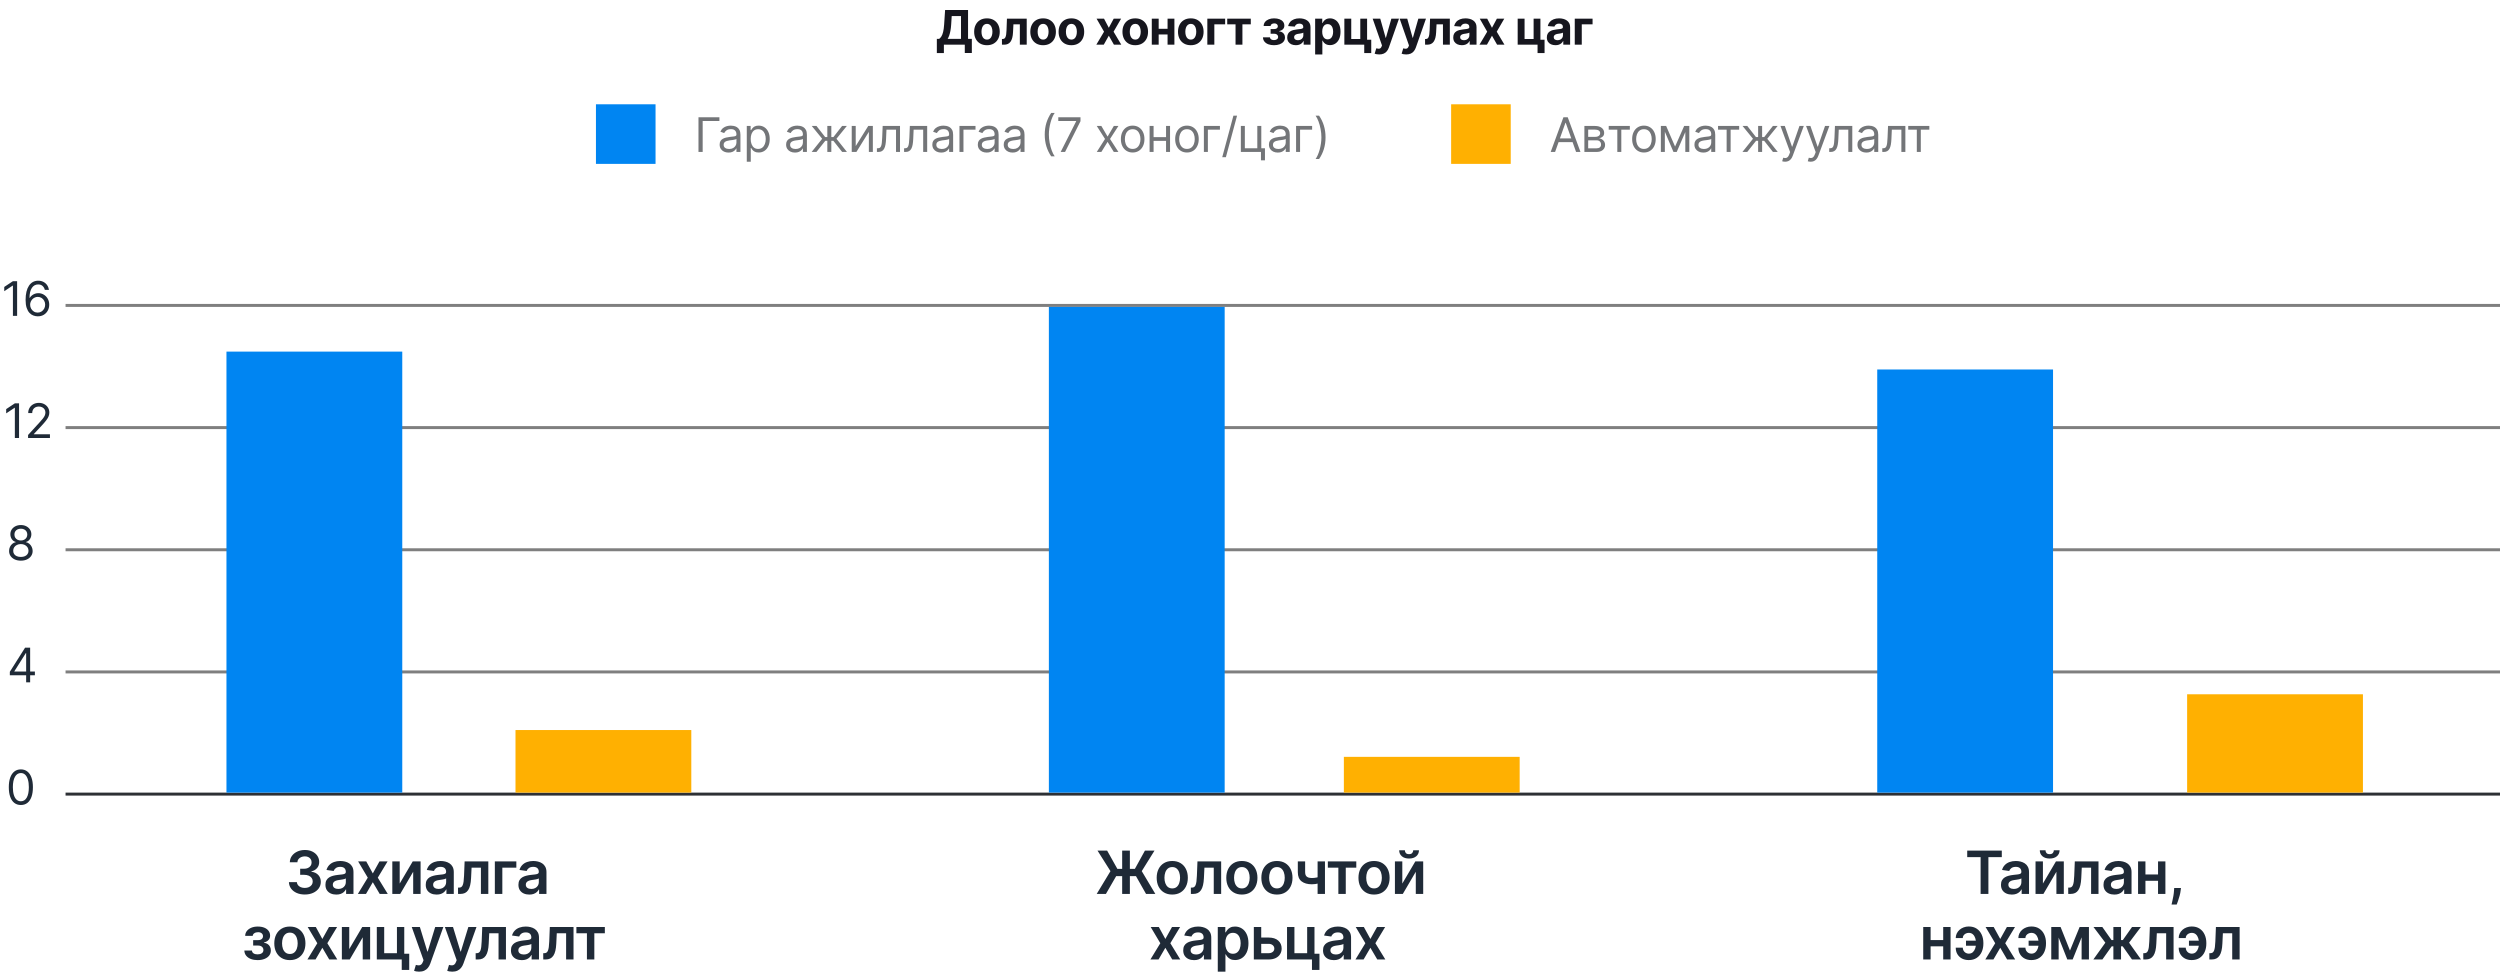 <svg width="839" height="327" viewBox="0 0 839 327" fill="none" xmlns="http://www.w3.org/2000/svg">
<line x1="22" y1="225.5" x2="839" y2="225.5" stroke="black" stroke-opacity="0.5"/>
<line x1="22" y1="184.5" x2="839" y2="184.5" stroke="black" stroke-opacity="0.5"/>
<line x1="22" y1="143.5" x2="839" y2="143.5" stroke="black" stroke-opacity="0.5"/>
<line x1="22" y1="102.5" x2="839" y2="102.5" stroke="black" stroke-opacity="0.5"/>
<path d="M102.292 300.199C101.27 300.199 100.361 300.024 99.565 299.673C98.775 299.323 98.15 298.835 97.69 298.21C97.231 297.585 96.987 296.863 96.959 296.044H99.629C99.653 296.437 99.783 296.78 100.02 297.074C100.256 297.363 100.571 297.588 100.964 297.749C101.357 297.91 101.798 297.99 102.285 297.99C102.806 297.99 103.268 297.9 103.67 297.72C104.073 297.536 104.388 297.28 104.615 296.953C104.842 296.626 104.953 296.25 104.949 295.824C104.953 295.384 104.84 294.995 104.608 294.659C104.376 294.323 104.04 294.06 103.599 293.871C103.164 293.681 102.638 293.587 102.023 293.587H100.737V291.555H102.023C102.529 291.555 102.972 291.468 103.351 291.293C103.734 291.117 104.035 290.871 104.253 290.554C104.471 290.232 104.577 289.86 104.572 289.439C104.577 289.027 104.485 288.67 104.295 288.366C104.111 288.059 103.848 287.82 103.507 287.649C103.171 287.479 102.775 287.393 102.321 287.393C101.876 287.393 101.464 287.474 101.085 287.635C100.706 287.796 100.401 288.026 100.169 288.324C99.937 288.617 99.814 288.968 99.8 289.375H97.264C97.283 288.561 97.517 287.846 97.967 287.23C98.422 286.61 99.028 286.127 99.785 285.781C100.543 285.431 101.393 285.256 102.335 285.256C103.306 285.256 104.149 285.438 104.863 285.803C105.583 286.162 106.14 286.648 106.533 287.259C106.926 287.869 107.122 288.544 107.122 289.283C107.127 290.102 106.885 290.788 106.398 291.342C105.915 291.896 105.28 292.259 104.494 292.429V292.543C105.517 292.685 106.301 293.063 106.845 293.679C107.394 294.29 107.667 295.05 107.662 295.959C107.662 296.773 107.43 297.502 106.966 298.146C106.506 298.786 105.872 299.287 105.062 299.652C104.257 300.017 103.334 300.199 102.292 300.199ZM112.867 300.22C112.176 300.22 111.553 300.097 110.999 299.851C110.45 299.6 110.015 299.231 109.693 298.743C109.375 298.255 109.217 297.654 109.217 296.939C109.217 296.323 109.33 295.814 109.558 295.412C109.785 295.009 110.095 294.688 110.488 294.446C110.881 294.205 111.324 294.022 111.816 293.899C112.313 293.771 112.827 293.679 113.357 293.622C113.997 293.556 114.515 293.497 114.913 293.445C115.31 293.388 115.599 293.303 115.779 293.189C115.964 293.071 116.056 292.888 116.056 292.642V292.599C116.056 292.064 115.898 291.65 115.58 291.357C115.263 291.063 114.806 290.916 114.21 290.916C113.58 290.916 113.08 291.054 112.711 291.328C112.346 291.603 112.1 291.927 111.972 292.301L109.572 291.96C109.761 291.297 110.074 290.743 110.509 290.298C110.945 289.848 111.478 289.512 112.107 289.29C112.737 289.062 113.433 288.949 114.195 288.949C114.721 288.949 115.244 289.01 115.765 289.134C116.286 289.257 116.762 289.46 117.193 289.744C117.623 290.024 117.969 290.405 118.229 290.888C118.495 291.371 118.627 291.974 118.627 292.699V300H116.156V298.501H116.07C115.914 298.804 115.694 299.089 115.41 299.354C115.131 299.614 114.778 299.825 114.352 299.986C113.93 300.142 113.435 300.22 112.867 300.22ZM113.535 298.331C114.051 298.331 114.498 298.229 114.877 298.026C115.256 297.817 115.547 297.543 115.751 297.202C115.959 296.861 116.063 296.489 116.063 296.087V294.801C115.983 294.867 115.845 294.929 115.651 294.986C115.462 295.043 115.249 295.092 115.012 295.135C114.775 295.178 114.541 295.215 114.309 295.249C114.077 295.282 113.876 295.31 113.705 295.334C113.322 295.386 112.979 295.471 112.675 295.589C112.372 295.708 112.133 295.874 111.958 296.087C111.783 296.295 111.695 296.565 111.695 296.896C111.695 297.37 111.868 297.727 112.214 297.969C112.559 298.21 113 298.331 113.535 298.331ZM122.915 289.091L125.116 293.118L127.354 289.091H130.074L126.785 294.545L130.131 300H127.425L125.116 296.072L122.829 300H120.102L123.426 294.545L120.187 289.091H122.915ZM134.141 296.52L138.509 289.091H141.151V300H138.665V292.564L134.312 300H131.662V289.091H134.141V296.52ZM146.531 300.22C145.839 300.22 145.217 300.097 144.663 299.851C144.113 299.6 143.678 299.231 143.356 298.743C143.039 298.255 142.88 297.654 142.88 296.939C142.88 296.323 142.994 295.814 143.221 295.412C143.448 295.009 143.758 294.688 144.151 294.446C144.544 294.205 144.987 294.022 145.479 293.899C145.977 293.771 146.49 293.679 147.021 293.622C147.66 293.556 148.178 293.497 148.576 293.445C148.974 293.388 149.263 293.303 149.442 293.189C149.627 293.071 149.719 292.888 149.719 292.642V292.599C149.719 292.064 149.561 291.65 149.244 291.357C148.926 291.063 148.469 290.916 147.873 290.916C147.243 290.916 146.744 291.054 146.374 291.328C146.01 291.603 145.763 291.927 145.636 292.301L143.235 291.96C143.424 291.297 143.737 290.743 144.173 290.298C144.608 289.848 145.141 289.512 145.771 289.29C146.4 289.062 147.096 288.949 147.859 288.949C148.384 288.949 148.907 289.01 149.428 289.134C149.949 289.257 150.425 289.46 150.856 289.744C151.287 290.024 151.632 290.405 151.893 290.888C152.158 291.371 152.29 291.974 152.29 292.699V300H149.819V298.501H149.734C149.577 298.804 149.357 299.089 149.073 299.354C148.794 299.614 148.441 299.825 148.015 299.986C147.594 300.142 147.099 300.22 146.531 300.22ZM147.198 298.331C147.714 298.331 148.162 298.229 148.54 298.026C148.919 297.817 149.21 297.543 149.414 297.202C149.622 296.861 149.727 296.489 149.727 296.087V294.801C149.646 294.867 149.509 294.929 149.315 294.986C149.125 295.043 148.912 295.092 148.675 295.135C148.439 295.178 148.204 295.215 147.972 295.249C147.74 295.282 147.539 295.31 147.369 295.334C146.985 295.386 146.642 295.471 146.339 295.589C146.036 295.708 145.797 295.874 145.621 296.087C145.446 296.295 145.359 296.565 145.359 296.896C145.359 297.37 145.531 297.727 145.877 297.969C146.223 298.21 146.663 298.331 147.198 298.331ZM153.723 300L153.709 297.884H154.085C154.369 297.884 154.608 297.82 154.802 297.692C154.997 297.564 155.158 297.351 155.285 297.053C155.413 296.75 155.513 296.342 155.584 295.831C155.655 295.32 155.704 294.683 155.733 293.92L155.925 289.091H163.879V300H161.393V291.2H158.261L158.091 294.716C158.048 295.625 157.946 296.413 157.785 297.081C157.629 297.744 157.407 298.291 157.118 298.722C156.834 299.152 156.476 299.474 156.045 299.688C155.614 299.896 155.105 300 154.518 300H153.723ZM173.284 289.091V291.2H168.582V300H166.068V289.091H173.284ZM177.635 300.22C176.944 300.22 176.321 300.097 175.767 299.851C175.218 299.6 174.782 299.231 174.461 298.743C174.143 298.255 173.985 297.654 173.985 296.939C173.985 296.323 174.098 295.814 174.326 295.412C174.553 295.009 174.863 294.688 175.256 294.446C175.649 294.205 176.092 294.022 176.584 293.899C177.081 293.771 177.595 293.679 178.125 293.622C178.764 293.556 179.283 293.497 179.681 293.445C180.078 293.388 180.367 293.303 180.547 293.189C180.732 293.071 180.824 292.888 180.824 292.642V292.599C180.824 292.064 180.666 291.65 180.348 291.357C180.031 291.063 179.574 290.916 178.978 290.916C178.348 290.916 177.848 291.054 177.479 291.328C177.114 291.603 176.868 291.927 176.74 292.301L174.34 291.96C174.529 291.297 174.842 290.743 175.277 290.298C175.713 289.848 176.246 289.512 176.875 289.29C177.505 289.062 178.201 288.949 178.963 288.949C179.489 288.949 180.012 289.01 180.533 289.134C181.054 289.257 181.53 289.46 181.961 289.744C182.391 290.024 182.737 290.405 182.997 290.888C183.263 291.371 183.395 291.974 183.395 292.699V300H180.924V298.501H180.838C180.682 298.804 180.462 299.089 180.178 299.354C179.898 299.614 179.546 299.825 179.12 299.986C178.698 300.142 178.203 300.22 177.635 300.22ZM178.303 298.331C178.819 298.331 179.266 298.229 179.645 298.026C180.024 297.817 180.315 297.543 180.519 297.202C180.727 296.861 180.831 296.489 180.831 296.087V294.801C180.751 294.867 180.613 294.929 180.419 294.986C180.23 295.043 180.017 295.092 179.78 295.135C179.543 295.178 179.309 295.215 179.077 295.249C178.845 295.282 178.644 295.31 178.473 295.334C178.09 295.386 177.746 295.471 177.443 295.589C177.14 295.708 176.901 295.874 176.726 296.087C176.551 296.295 176.463 296.565 176.463 296.896C176.463 297.37 176.636 297.727 176.982 297.969C177.327 298.21 177.768 298.331 178.303 298.331ZM82.004 319.01H84.554C84.578 319.417 84.76 319.732 85.101 319.955C85.442 320.177 85.885 320.288 86.429 320.288C86.983 320.288 87.45 320.168 87.828 319.926C88.212 319.68 88.404 319.308 88.404 318.811C88.404 318.518 88.33 318.259 88.183 318.037C88.037 317.81 87.831 317.634 87.566 317.511C87.3 317.388 86.988 317.327 86.628 317.327H84.959V315.501H86.628C87.163 315.501 87.568 315.378 87.843 315.132C88.122 314.886 88.261 314.576 88.261 314.202C88.261 313.799 88.115 313.473 87.821 313.222C87.532 312.971 87.132 312.845 86.621 312.845C86.11 312.845 85.683 312.961 85.343 313.193C85.006 313.425 84.831 313.723 84.817 314.088H82.281C82.291 313.454 82.48 312.902 82.85 312.433C83.224 311.964 83.726 311.6 84.355 311.339C84.99 311.079 85.705 310.949 86.5 310.949C87.353 310.949 88.089 311.077 88.709 311.332C89.329 311.588 89.808 311.946 90.144 312.405C90.48 312.859 90.648 313.394 90.648 314.01C90.648 314.602 90.463 315.092 90.094 315.48C89.725 315.864 89.228 316.138 88.603 316.304V316.418C89.033 316.441 89.422 316.564 89.767 316.787C90.113 317.005 90.388 317.301 90.591 317.675C90.795 318.049 90.897 318.482 90.897 318.974C90.897 319.642 90.705 320.22 90.321 320.707C89.938 321.19 89.41 321.562 88.737 321.822C88.07 322.083 87.305 322.213 86.443 322.213C85.605 322.213 84.855 322.088 84.192 321.837C83.534 321.581 83.011 321.214 82.622 320.736C82.234 320.258 82.028 319.682 82.004 319.01ZM97.279 322.213C96.214 322.213 95.29 321.979 94.509 321.51C93.728 321.041 93.122 320.385 92.691 319.543C92.265 318.7 92.052 317.715 92.052 316.588C92.052 315.461 92.265 314.474 92.691 313.626C93.122 312.779 93.728 312.121 94.509 311.652C95.29 311.183 96.214 310.949 97.279 310.949C98.344 310.949 99.268 311.183 100.049 311.652C100.83 312.121 101.434 312.779 101.86 313.626C102.291 314.474 102.506 315.461 102.506 316.588C102.506 317.715 102.291 318.7 101.86 319.543C101.434 320.385 100.83 321.041 100.049 321.51C99.268 321.979 98.344 322.213 97.279 322.213ZM97.293 320.153C97.871 320.153 98.354 319.995 98.742 319.678C99.13 319.356 99.419 318.925 99.609 318.385C99.803 317.845 99.9 317.244 99.9 316.581C99.9 315.913 99.803 315.31 99.609 314.77C99.419 314.225 99.13 313.792 98.742 313.47C98.354 313.148 97.871 312.987 97.293 312.987C96.701 312.987 96.209 313.148 95.816 313.47C95.428 313.792 95.137 314.225 94.942 314.77C94.753 315.31 94.658 315.913 94.658 316.581C94.658 317.244 94.753 317.845 94.942 318.385C95.137 318.925 95.428 319.356 95.816 319.678C96.209 319.995 96.701 320.153 97.293 320.153ZM105.981 311.091L108.182 315.118L110.42 311.091H113.14L109.851 316.545L113.197 322H110.491L108.182 318.072L105.895 322H103.168L106.492 316.545L103.253 311.091H105.981ZM117.207 318.52L121.575 311.091H124.217V322H121.731V314.564L117.378 322H114.728V311.091H117.207V318.52ZM135.669 311.091V320.082H137.338V325.509H134.824V322H126.457V311.091H128.936V319.891H133.212V311.091H135.669ZM140.644 326.091C140.293 326.091 139.969 326.063 139.671 326.006C139.377 325.954 139.143 325.892 138.968 325.821L139.564 323.818C139.938 323.927 140.272 323.979 140.566 323.974C140.859 323.97 141.117 323.877 141.34 323.697C141.567 323.522 141.759 323.229 141.915 322.817L142.135 322.227L138.179 311.091H140.906L143.421 319.33H143.534L146.056 311.091H148.79L144.422 323.321C144.218 323.899 143.949 324.393 143.612 324.805C143.276 325.222 142.864 325.539 142.377 325.757C141.894 325.98 141.316 326.091 140.644 326.091ZM151.767 326.091C151.417 326.091 151.092 326.063 150.794 326.006C150.501 325.954 150.266 325.892 150.091 325.821L150.688 323.818C151.062 323.927 151.395 323.979 151.689 323.974C151.983 323.97 152.241 323.877 152.463 323.697C152.69 323.522 152.882 323.229 153.038 322.817L153.259 322.227L149.303 311.091H152.03L154.544 319.33H154.658L157.179 311.091H159.913L155.545 323.321C155.342 323.899 155.072 324.393 154.736 324.805C154.4 325.222 153.988 325.539 153.5 325.757C153.017 325.98 152.439 326.091 151.767 326.091ZM159.641 322L159.627 319.884H160.003C160.288 319.884 160.527 319.82 160.721 319.692C160.915 319.564 161.076 319.351 161.204 319.053C161.332 318.75 161.431 318.342 161.502 317.831C161.573 317.32 161.623 316.683 161.651 315.92L161.843 311.091H169.797V322H167.312V313.2H164.18L164.009 316.716C163.967 317.625 163.865 318.413 163.704 319.081C163.547 319.744 163.325 320.291 163.036 320.722C162.752 321.152 162.395 321.474 161.964 321.688C161.533 321.896 161.024 322 160.437 322H159.641ZM175.125 322.22C174.434 322.22 173.812 322.097 173.258 321.851C172.708 321.6 172.273 321.231 171.951 320.743C171.634 320.255 171.475 319.654 171.475 318.939C171.475 318.323 171.589 317.814 171.816 317.412C172.043 317.009 172.353 316.688 172.746 316.446C173.139 316.205 173.582 316.022 174.074 315.899C174.571 315.771 175.085 315.679 175.616 315.622C176.255 315.556 176.773 315.497 177.171 315.445C177.569 315.388 177.857 315.303 178.037 315.189C178.222 315.071 178.314 314.888 178.314 314.642V314.599C178.314 314.064 178.156 313.65 177.839 313.357C177.521 313.063 177.064 312.916 176.468 312.916C175.838 312.916 175.339 313.054 174.969 313.328C174.605 313.603 174.358 313.927 174.231 314.301L171.83 313.96C172.019 313.297 172.332 312.743 172.768 312.298C173.203 311.848 173.736 311.512 174.366 311.29C174.995 311.062 175.691 310.949 176.454 310.949C176.979 310.949 177.502 311.01 178.023 311.134C178.544 311.257 179.02 311.46 179.451 311.744C179.882 312.024 180.227 312.405 180.488 312.888C180.753 313.371 180.885 313.974 180.885 314.699V322H178.414V320.501H178.329C178.172 320.804 177.952 321.089 177.668 321.354C177.389 321.614 177.036 321.825 176.61 321.986C176.188 322.142 175.694 322.22 175.125 322.22ZM175.793 320.331C176.309 320.331 176.757 320.229 177.135 320.026C177.514 319.817 177.805 319.543 178.009 319.202C178.217 318.861 178.321 318.489 178.321 318.087V316.801C178.241 316.867 178.104 316.929 177.91 316.986C177.72 317.043 177.507 317.092 177.27 317.135C177.034 317.178 176.799 317.215 176.567 317.249C176.335 317.282 176.134 317.31 175.964 317.334C175.58 317.386 175.237 317.471 174.934 317.589C174.631 317.708 174.392 317.874 174.216 318.087C174.041 318.295 173.954 318.565 173.954 318.896C173.954 319.37 174.126 319.727 174.472 319.969C174.818 320.21 175.258 320.331 175.793 320.331ZM182.318 322L182.304 319.884H182.68C182.964 319.884 183.203 319.82 183.397 319.692C183.591 319.564 183.752 319.351 183.88 319.053C184.008 318.75 184.108 318.342 184.179 317.831C184.25 317.32 184.299 316.683 184.328 315.92L184.519 311.091H192.474V322H189.988V313.2H186.856L186.686 316.716C186.643 317.625 186.541 318.413 186.38 319.081C186.224 319.744 186.002 320.291 185.713 320.722C185.429 321.152 185.071 321.474 184.64 321.688C184.209 321.896 183.7 322 183.113 322H182.318ZM193.441 313.2V311.091H202.987V313.2H199.457V322H196.971V313.2H193.441Z" fill="#1F2A37"/>
<path d="M379.186 285.455V300H376.6V285.455H379.186ZM368.056 300L372.673 292.358L368.319 285.455H371.551L374.988 291.598H380.862L384.242 285.455H387.46L383.17 292.351L387.73 300H384.612L381.238 294.041H374.583L371.146 300H368.056ZM393.409 300.213C392.344 300.213 391.421 299.979 390.639 299.51C389.858 299.041 389.252 298.385 388.821 297.543C388.395 296.7 388.182 295.715 388.182 294.588C388.182 293.461 388.395 292.474 388.821 291.626C389.252 290.779 389.858 290.121 390.639 289.652C391.421 289.183 392.344 288.949 393.409 288.949C394.475 288.949 395.398 289.183 396.179 289.652C396.96 290.121 397.564 290.779 397.99 291.626C398.421 292.474 398.637 293.461 398.637 294.588C398.637 295.715 398.421 296.7 397.99 297.543C397.564 298.385 396.96 299.041 396.179 299.51C395.398 299.979 394.475 300.213 393.409 300.213ZM393.423 298.153C394.001 298.153 394.484 297.995 394.872 297.678C395.261 297.356 395.549 296.925 395.739 296.385C395.933 295.845 396.03 295.244 396.03 294.581C396.03 293.913 395.933 293.31 395.739 292.77C395.549 292.225 395.261 291.792 394.872 291.47C394.484 291.148 394.001 290.987 393.423 290.987C392.832 290.987 392.339 291.148 391.946 291.47C391.558 291.792 391.267 292.225 391.073 292.77C390.883 293.31 390.788 293.913 390.788 294.581C390.788 295.244 390.883 295.845 391.073 296.385C391.267 296.925 391.558 297.356 391.946 297.678C392.339 297.995 392.832 298.153 393.423 298.153ZM399.666 300L399.652 297.884H400.028C400.312 297.884 400.551 297.82 400.745 297.692C400.94 297.564 401.1 297.351 401.228 297.053C401.356 296.75 401.456 296.342 401.527 295.831C401.598 295.32 401.647 294.683 401.676 293.92L401.868 289.091H409.822V300H407.336V291.2H404.204L404.034 294.716C403.991 295.625 403.889 296.413 403.728 297.081C403.572 297.744 403.35 298.291 403.061 298.722C402.777 299.152 402.419 299.474 401.988 299.688C401.557 299.896 401.048 300 400.461 300H399.666ZM416.769 300.213C415.704 300.213 414.781 299.979 414 299.51C413.218 299.041 412.612 298.385 412.181 297.543C411.755 296.7 411.542 295.715 411.542 294.588C411.542 293.461 411.755 292.474 412.181 291.626C412.612 290.779 413.218 290.121 414 289.652C414.781 289.183 415.704 288.949 416.769 288.949C417.835 288.949 418.758 289.183 419.539 289.652C420.321 290.121 420.924 290.779 421.35 291.626C421.781 292.474 421.997 293.461 421.997 294.588C421.997 295.715 421.781 296.7 421.35 297.543C420.924 298.385 420.321 299.041 419.539 299.51C418.758 299.979 417.835 300.213 416.769 300.213ZM416.784 298.153C417.361 298.153 417.844 297.995 418.232 297.678C418.621 297.356 418.91 296.925 419.099 296.385C419.293 295.845 419.39 295.244 419.39 294.581C419.39 293.913 419.293 293.31 419.099 292.77C418.91 292.225 418.621 291.792 418.232 291.47C417.844 291.148 417.361 290.987 416.784 290.987C416.192 290.987 415.699 291.148 415.306 291.47C414.918 291.792 414.627 292.225 414.433 292.77C414.243 293.31 414.149 293.913 414.149 294.581C414.149 295.244 414.243 295.845 414.433 296.385C414.627 296.925 414.918 297.356 415.306 297.678C415.699 297.995 416.192 298.153 416.784 298.153ZM428.537 300.213C427.472 300.213 426.549 299.979 425.767 299.51C424.986 299.041 424.38 298.385 423.949 297.543C423.523 296.7 423.31 295.715 423.31 294.588C423.31 293.461 423.523 292.474 423.949 291.626C424.38 290.779 424.986 290.121 425.767 289.652C426.549 289.183 427.472 288.949 428.537 288.949C429.603 288.949 430.526 289.183 431.307 289.652C432.088 290.121 432.692 290.779 433.118 291.626C433.549 292.474 433.765 293.461 433.765 294.588C433.765 295.715 433.549 296.7 433.118 297.543C432.692 298.385 432.088 299.041 431.307 299.51C430.526 299.979 429.603 300.213 428.537 300.213ZM428.552 298.153C429.129 298.153 429.612 297.995 430 297.678C430.389 297.356 430.678 296.925 430.867 296.385C431.061 295.845 431.158 295.244 431.158 294.581C431.158 293.913 431.061 293.31 430.867 292.77C430.678 292.225 430.389 291.792 430 291.47C429.612 291.148 429.129 290.987 428.552 290.987C427.96 290.987 427.467 291.148 427.074 291.47C426.686 291.792 426.395 292.225 426.201 292.77C426.011 293.31 425.917 293.913 425.917 294.581C425.917 295.244 426.011 295.845 426.201 296.385C426.395 296.925 426.686 297.356 427.074 297.678C427.467 297.995 427.96 298.153 428.552 298.153ZM444.659 289.091V300H442.187V289.091H444.659ZM443.501 294.02V296.122C443.222 296.245 442.905 296.357 442.55 296.456C442.199 296.551 441.828 296.626 441.435 296.683C441.046 296.74 440.658 296.768 440.27 296.768C438.811 296.768 437.659 296.442 436.811 295.788C435.968 295.13 435.547 294.105 435.547 292.713V289.077H438.004V292.713C438.004 293.182 438.087 293.558 438.253 293.842C438.418 294.126 438.669 294.335 439.006 294.467C439.342 294.595 439.763 294.659 440.27 294.659C440.838 294.659 441.378 294.602 441.889 294.489C442.401 294.375 442.938 294.219 443.501 294.02ZM445.624 291.2V289.091H455.17V291.2H451.64V300H449.154V291.2H445.624ZM461.126 300.213C460.061 300.213 459.138 299.979 458.357 299.51C457.575 299.041 456.969 298.385 456.538 297.543C456.112 296.7 455.899 295.715 455.899 294.588C455.899 293.461 456.112 292.474 456.538 291.626C456.969 290.779 457.575 290.121 458.357 289.652C459.138 289.183 460.061 288.949 461.126 288.949C462.192 288.949 463.115 289.183 463.896 289.652C464.678 290.121 465.281 290.779 465.707 291.626C466.138 292.474 466.354 293.461 466.354 294.588C466.354 295.715 466.138 296.7 465.707 297.543C465.281 298.385 464.678 299.041 463.896 299.51C463.115 299.979 462.192 300.213 461.126 300.213ZM461.141 298.153C461.718 298.153 462.201 297.995 462.589 297.678C462.978 297.356 463.267 296.925 463.456 296.385C463.65 295.845 463.747 295.244 463.747 294.581C463.747 293.913 463.65 293.31 463.456 292.77C463.267 292.225 462.978 291.792 462.589 291.47C462.201 291.148 461.718 290.987 461.141 290.987C460.549 290.987 460.056 291.148 459.663 291.47C459.275 291.792 458.984 292.225 458.79 292.77C458.6 293.31 458.506 293.913 458.506 294.581C458.506 295.244 458.6 295.845 458.79 296.385C458.984 296.925 459.275 297.356 459.663 297.678C460.056 297.995 460.549 298.153 461.141 298.153ZM470.615 296.52L474.982 289.091H477.625V300H475.139V292.564L470.785 300H468.136V289.091H470.615V296.52ZM474.279 285.341H476.204C476.204 286.17 475.903 286.842 475.302 287.358C474.705 287.869 473.896 288.125 472.873 288.125C471.86 288.125 471.053 287.869 470.451 287.358C469.855 286.842 469.559 286.17 469.563 285.341H471.474C471.474 285.682 471.578 285.987 471.786 286.257C472 286.522 472.362 286.655 472.873 286.655C473.375 286.655 473.732 286.522 473.946 286.257C474.163 285.992 474.275 285.687 474.279 285.341ZM388.893 311.091L391.095 315.118L393.332 311.091H396.052L392.764 316.545L396.109 322H393.403L391.095 318.072L388.808 322H386.08L389.404 316.545L386.166 311.091H388.893ZM400.741 322.22C400.049 322.22 399.427 322.097 398.873 321.851C398.324 321.6 397.888 321.231 397.566 320.743C397.249 320.255 397.09 319.654 397.09 318.939C397.09 318.323 397.204 317.814 397.431 317.412C397.658 317.009 397.968 316.688 398.361 316.446C398.754 316.205 399.197 316.022 399.69 315.899C400.187 315.771 400.7 315.679 401.231 315.622C401.87 315.556 402.388 315.497 402.786 315.445C403.184 315.388 403.473 315.303 403.653 315.189C403.837 315.071 403.93 314.888 403.93 314.642V314.599C403.93 314.064 403.771 313.65 403.454 313.357C403.137 313.063 402.68 312.916 402.083 312.916C401.453 312.916 400.954 313.054 400.584 313.328C400.22 313.603 399.974 313.927 399.846 314.301L397.445 313.96C397.635 313.297 397.947 312.743 398.383 312.298C398.818 311.848 399.351 311.512 399.981 311.29C400.61 311.062 401.307 310.949 402.069 310.949C402.594 310.949 403.118 311.01 403.638 311.134C404.159 311.257 404.635 311.46 405.066 311.744C405.497 312.024 405.842 312.405 406.103 312.888C406.368 313.371 406.501 313.974 406.501 314.699V322H404.029V320.501H403.944C403.788 320.804 403.567 321.089 403.283 321.354C403.004 321.614 402.651 321.825 402.225 321.986C401.804 322.142 401.309 322.22 400.741 322.22ZM401.408 320.331C401.924 320.331 402.372 320.229 402.751 320.026C403.129 319.817 403.421 319.543 403.624 319.202C403.833 318.861 403.937 318.489 403.937 318.087V316.801C403.856 316.867 403.719 316.929 403.525 316.986C403.335 317.043 403.122 317.092 402.886 317.135C402.649 317.178 402.414 317.215 402.182 317.249C401.95 317.282 401.749 317.31 401.579 317.334C401.195 317.386 400.852 317.471 400.549 317.589C400.246 317.708 400.007 317.874 399.832 318.087C399.656 318.295 399.569 318.565 399.569 318.896C399.569 319.37 399.742 319.727 400.087 319.969C400.433 320.21 400.873 320.331 401.408 320.331ZM408.686 326.091V311.091H411.214V312.895H411.363C411.496 312.63 411.683 312.348 411.925 312.05C412.166 311.747 412.493 311.489 412.905 311.276C413.317 311.058 413.842 310.949 414.481 310.949C415.324 310.949 416.084 311.164 416.761 311.595C417.443 312.021 417.983 312.653 418.38 313.491C418.783 314.325 418.984 315.348 418.984 316.56C418.984 317.758 418.788 318.776 418.395 319.614C418.002 320.452 417.467 321.091 416.79 321.531C416.112 321.972 415.345 322.192 414.488 322.192C413.863 322.192 413.345 322.088 412.933 321.879C412.521 321.671 412.19 321.42 411.939 321.126C411.692 320.828 411.501 320.546 411.363 320.281H411.257V326.091H408.686ZM411.207 316.545C411.207 317.251 411.307 317.869 411.505 318.399C411.709 318.929 412 319.344 412.379 319.642C412.763 319.936 413.227 320.082 413.771 320.082C414.339 320.082 414.815 319.931 415.199 319.628C415.582 319.32 415.871 318.901 416.065 318.371C416.264 317.836 416.363 317.227 416.363 316.545C416.363 315.868 416.266 315.267 416.072 314.741C415.878 314.216 415.589 313.804 415.206 313.506C414.822 313.207 414.344 313.058 413.771 313.058C413.222 313.058 412.755 313.203 412.372 313.491C411.988 313.78 411.697 314.185 411.498 314.706C411.304 315.227 411.207 315.84 411.207 316.545ZM422.526 314.642H425.743C427.135 314.642 428.212 314.981 428.975 315.658C429.737 316.335 430.121 317.223 430.125 318.321C430.121 319.036 429.945 319.67 429.6 320.224C429.259 320.778 428.762 321.214 428.108 321.531C427.46 321.844 426.671 322 425.743 322H420.786V311.091H423.265V319.891H425.743C426.302 319.891 426.761 319.749 427.121 319.464C427.481 319.176 427.661 318.806 427.661 318.357C427.661 317.883 427.481 317.497 427.121 317.199C426.761 316.901 426.302 316.751 425.743 316.751H422.526V314.642ZM441.14 311.091V320.082H442.81V325.509H440.295V322H431.929V311.091H434.408V319.891H438.683V311.091H441.14ZM447.656 322.22C446.965 322.22 446.342 322.097 445.788 321.851C445.239 321.6 444.804 321.231 444.482 320.743C444.164 320.255 444.006 319.654 444.006 318.939C444.006 318.323 444.119 317.814 444.347 317.412C444.574 317.009 444.884 316.688 445.277 316.446C445.67 316.205 446.113 316.022 446.605 315.899C447.102 315.771 447.616 315.679 448.146 315.622C448.786 315.556 449.304 315.497 449.702 315.445C450.1 315.388 450.388 315.303 450.568 315.189C450.753 315.071 450.845 314.888 450.845 314.642V314.599C450.845 314.064 450.687 313.65 450.369 313.357C450.052 313.063 449.595 312.916 448.999 312.916C448.369 312.916 447.869 313.054 447.5 313.328C447.135 313.603 446.889 313.927 446.761 314.301L444.361 313.96C444.55 313.297 444.863 312.743 445.298 312.298C445.734 311.848 446.267 311.512 446.896 311.29C447.526 311.062 448.222 310.949 448.984 310.949C449.51 310.949 450.033 311.01 450.554 311.134C451.075 311.257 451.551 311.46 451.982 311.744C452.412 312.024 452.758 312.405 453.019 312.888C453.284 313.371 453.416 313.974 453.416 314.699V322H450.945V320.501H450.859C450.703 320.804 450.483 321.089 450.199 321.354C449.92 321.614 449.567 321.825 449.141 321.986C448.719 322.142 448.224 322.22 447.656 322.22ZM448.324 320.331C448.84 320.331 449.287 320.229 449.666 320.026C450.045 319.817 450.336 319.543 450.54 319.202C450.748 318.861 450.852 318.489 450.852 318.087V316.801C450.772 316.867 450.635 316.929 450.44 316.986C450.251 317.043 450.038 317.092 449.801 317.135C449.564 317.178 449.33 317.215 449.098 317.249C448.866 317.282 448.665 317.31 448.494 317.334C448.111 317.386 447.768 317.471 447.465 317.589C447.162 317.708 446.922 317.874 446.747 318.087C446.572 318.295 446.484 318.565 446.484 318.896C446.484 319.37 446.657 319.727 447.003 319.969C447.349 320.21 447.789 320.331 448.324 320.331ZM457.704 311.091L459.905 315.118L462.143 311.091H464.863L461.575 316.545L464.92 322H462.214L459.905 318.072L457.619 322H454.891L458.215 316.545L454.976 311.091H457.704Z" fill="#1F2A37"/>
<path d="M660.197 287.663V285.455H671.803V287.663H667.307V300H664.693V287.663H660.197ZM675.181 300.22C674.49 300.22 673.867 300.097 673.313 299.851C672.764 299.6 672.328 299.231 672.006 298.743C671.689 298.255 671.53 297.654 671.53 296.939C671.53 296.323 671.644 295.814 671.871 295.412C672.099 295.009 672.409 294.688 672.802 294.446C673.195 294.205 673.637 294.022 674.13 293.899C674.627 293.771 675.141 293.679 675.671 293.622C676.31 293.556 676.829 293.497 677.226 293.445C677.624 293.388 677.913 293.303 678.093 293.189C678.278 293.071 678.37 292.888 678.37 292.642V292.599C678.37 292.064 678.211 291.65 677.894 291.357C677.577 291.063 677.12 290.916 676.523 290.916C675.894 290.916 675.394 291.054 675.025 291.328C674.66 291.603 674.414 291.927 674.286 292.301L671.885 291.96C672.075 291.297 672.387 290.743 672.823 290.298C673.259 289.848 673.791 289.512 674.421 289.29C675.051 289.062 675.747 288.949 676.509 288.949C677.035 288.949 677.558 289.01 678.079 289.134C678.599 289.257 679.075 289.46 679.506 289.744C679.937 290.024 680.283 290.405 680.543 290.888C680.808 291.371 680.941 291.974 680.941 292.699V300H678.469V298.501H678.384C678.228 298.804 678.008 299.089 677.724 299.354C677.444 299.614 677.091 299.825 676.665 299.986C676.244 300.142 675.749 300.22 675.181 300.22ZM675.849 298.331C676.365 298.331 676.812 298.229 677.191 298.026C677.57 297.817 677.861 297.543 678.064 297.202C678.273 296.861 678.377 296.489 678.377 296.087V294.801C678.296 294.867 678.159 294.929 677.965 294.986C677.776 295.043 677.563 295.092 677.326 295.135C677.089 295.178 676.855 295.215 676.623 295.249C676.391 295.282 676.189 295.31 676.019 295.334C675.635 295.386 675.292 295.471 674.989 295.589C674.686 295.708 674.447 295.874 674.272 296.087C674.097 296.295 674.009 296.565 674.009 296.896C674.009 297.37 674.182 297.727 674.528 297.969C674.873 298.21 675.314 298.331 675.849 298.331ZM685.605 296.52L689.973 289.091H692.615V300H690.129V292.564L685.775 300H683.126V289.091H685.605V296.52ZM689.27 285.341H691.194C691.194 286.17 690.894 286.842 690.292 287.358C689.696 287.869 688.886 288.125 687.863 288.125C686.85 288.125 686.043 287.869 685.441 287.358C684.845 286.842 684.549 286.17 684.554 285.341H686.464C686.464 285.682 686.568 285.987 686.777 286.257C686.99 286.522 687.352 286.655 687.863 286.655C688.365 286.655 688.723 286.522 688.936 286.257C689.154 285.992 689.265 285.687 689.27 285.341ZM694.102 300L694.088 297.884H694.464C694.748 297.884 694.988 297.82 695.182 297.692C695.376 297.564 695.537 297.351 695.665 297.053C695.793 296.75 695.892 296.342 695.963 295.831C696.034 295.32 696.084 294.683 696.112 293.92L696.304 289.091H704.258V300H701.773V291.2H698.641L698.47 294.716C698.427 295.625 698.326 296.413 698.165 297.081C698.008 297.744 697.786 298.291 697.497 298.722C697.213 299.152 696.855 299.474 696.425 299.688C695.994 299.896 695.485 300 694.898 300H694.102ZM709.586 300.22C708.895 300.22 708.272 300.097 707.719 299.851C707.169 299.6 706.734 299.231 706.412 298.743C706.094 298.255 705.936 297.654 705.936 296.939C705.936 296.323 706.049 295.814 706.277 295.412C706.504 295.009 706.814 294.688 707.207 294.446C707.6 294.205 708.043 294.022 708.535 293.899C709.032 293.771 709.546 293.679 710.076 293.622C710.716 293.556 711.234 293.497 711.632 293.445C712.03 293.388 712.318 293.303 712.498 293.189C712.683 293.071 712.775 292.888 712.775 292.642V292.599C712.775 292.064 712.617 291.65 712.299 291.357C711.982 291.063 711.525 290.916 710.929 290.916C710.299 290.916 709.799 291.054 709.43 291.328C709.066 291.603 708.819 291.927 708.692 292.301L706.291 291.96C706.48 291.297 706.793 290.743 707.228 290.298C707.664 289.848 708.197 289.512 708.826 289.29C709.456 289.062 710.152 288.949 710.915 288.949C711.44 288.949 711.963 289.01 712.484 289.134C713.005 289.257 713.481 289.46 713.912 289.744C714.343 290.024 714.688 290.405 714.949 290.888C715.214 291.371 715.346 291.974 715.346 292.699V300H712.875V298.501H712.79C712.633 298.804 712.413 299.089 712.129 299.354C711.85 299.614 711.497 299.825 711.071 299.986C710.649 300.142 710.155 300.22 709.586 300.22ZM710.254 298.331C710.77 298.331 711.218 298.229 711.596 298.026C711.975 297.817 712.266 297.543 712.47 297.202C712.678 296.861 712.782 296.489 712.782 296.087V294.801C712.702 294.867 712.565 294.929 712.37 294.986C712.181 295.043 711.968 295.092 711.731 295.135C711.495 295.178 711.26 295.215 711.028 295.249C710.796 295.282 710.595 295.31 710.424 295.334C710.041 295.386 709.698 295.471 709.395 295.589C709.092 295.708 708.853 295.874 708.677 296.087C708.502 296.295 708.415 296.565 708.415 296.896C708.415 297.37 708.587 297.727 708.933 297.969C709.279 298.21 709.719 298.331 710.254 298.331ZM725.024 293.48V295.589H719.215V293.48H725.024ZM720.01 289.091V300H717.532V289.091H720.01ZM726.708 289.091V300H724.236V289.091H726.708ZM731.927 298.011L731.835 298.793C731.769 299.389 731.65 299.995 731.48 300.611C731.314 301.231 731.139 301.802 730.954 302.322C730.77 302.843 730.621 303.253 730.507 303.551H728.774C728.84 303.262 728.93 302.869 729.044 302.372C729.162 301.875 729.276 301.316 729.385 300.696C729.494 300.076 729.567 299.446 729.605 298.807L729.655 298.011H731.927ZM652.928 315.48V317.589H647.118V315.48H652.928ZM647.913 311.091V322H645.435V311.091H647.913ZM654.611 311.091V322H652.139V311.091H654.611ZM660.704 313.065C660.344 313.07 660.013 313.148 659.71 313.3C659.407 313.451 659.163 313.657 658.978 313.918C658.798 314.173 658.708 314.472 658.708 314.812H656.343C656.343 314.263 656.457 313.752 656.684 313.278C656.911 312.805 657.224 312.393 657.622 312.043C658.024 311.692 658.488 311.42 659.014 311.226C659.544 311.027 660.107 310.928 660.704 310.928C661.765 310.928 662.66 311.174 663.389 311.666C664.123 312.159 664.677 312.821 665.051 313.655C665.429 314.483 665.619 315.402 665.619 316.411V316.716C665.619 317.724 665.432 318.645 665.058 319.479C664.684 320.307 664.13 320.968 663.396 321.46C662.667 321.953 661.769 322.199 660.704 322.199C659.852 322.199 659.097 322.026 658.438 321.68C657.785 321.33 657.271 320.842 656.897 320.217C656.528 319.592 656.343 318.863 656.343 318.03H658.708C658.708 318.39 658.794 318.723 658.964 319.031C659.134 319.334 659.369 319.578 659.667 319.763C659.97 319.947 660.316 320.042 660.704 320.047C661.286 320.042 661.755 319.869 662.11 319.528C662.47 319.187 662.731 318.761 662.892 318.25C663.057 317.739 663.14 317.227 663.14 316.716V316.411C663.14 315.861 663.057 315.333 662.892 314.827C662.731 314.315 662.47 313.896 662.11 313.57C661.755 313.238 661.286 313.07 660.704 313.065ZM663.943 315.679V317.384H659.788V315.679H663.943ZM669.081 311.091L671.282 315.118L673.52 311.091H676.24L672.951 316.545L676.297 322H673.591L671.282 318.072L668.995 322H666.268L669.592 316.545L666.353 311.091H669.081ZM681.72 313.065C681.361 313.07 681.029 313.148 680.726 313.3C680.423 313.451 680.179 313.657 679.995 313.918C679.815 314.173 679.725 314.472 679.725 314.812H677.36C677.36 314.263 677.473 313.752 677.701 313.278C677.928 312.805 678.24 312.393 678.638 312.043C679.041 311.692 679.505 311.42 680.03 311.226C680.56 311.027 681.124 310.928 681.72 310.928C682.781 310.928 683.676 311.174 684.405 311.666C685.139 312.159 685.693 312.821 686.067 313.655C686.446 314.483 686.635 315.402 686.635 316.411V316.716C686.635 317.724 686.448 318.645 686.074 319.479C685.7 320.307 685.146 320.968 684.412 321.46C683.683 321.953 682.786 322.199 681.72 322.199C680.868 322.199 680.113 322.026 679.455 321.68C678.801 321.33 678.288 320.842 677.914 320.217C677.544 319.592 677.36 318.863 677.36 318.03H679.725C679.725 318.39 679.81 318.723 679.98 319.031C680.151 319.334 680.385 319.578 680.684 319.763C680.987 319.947 681.332 320.042 681.72 320.047C682.303 320.042 682.772 319.869 683.127 319.528C683.487 319.187 683.747 318.761 683.908 318.25C684.074 317.739 684.157 317.227 684.157 316.716V316.411C684.157 315.861 684.074 315.333 683.908 314.827C683.747 314.315 683.487 313.896 683.127 313.57C682.772 313.238 682.303 313.07 681.72 313.065ZM684.959 315.679V317.384H680.804V315.679H684.959ZM694.683 319.01L697.922 311.091H699.996L695.585 322H693.789L689.477 311.091H691.53L694.683 319.01ZM690.884 311.091V322H688.405V311.091H690.884ZM698.59 322V311.091H701.047V322H698.59ZM702.529 322L706.556 316.368L702.565 311.091H705.533L708.637 315.487H709.248V311.091H711.819V315.487H712.416L715.519 311.091H718.488L714.518 316.368L718.523 322H715.491L712.387 317.597H711.819V322H709.248V317.597H708.68L705.562 322H702.529ZM719.294 322L719.279 319.884H719.656C719.94 319.884 720.179 319.82 720.373 319.692C720.567 319.564 720.728 319.351 720.856 319.053C720.984 318.75 721.083 318.342 721.154 317.831C721.225 317.32 721.275 316.683 721.304 315.92L721.495 311.091H729.45V322H726.964V313.2H723.832L723.661 316.716C723.619 317.625 723.517 318.413 723.356 319.081C723.2 319.744 722.977 320.291 722.688 320.722C722.404 321.152 722.047 321.474 721.616 321.688C721.185 321.896 720.676 322 720.089 322H719.294ZM735.531 313.065C735.171 313.07 734.839 313.148 734.536 313.3C734.233 313.451 733.989 313.657 733.805 313.918C733.625 314.173 733.535 314.472 733.535 314.812H731.17C731.17 314.263 731.283 313.752 731.511 313.278C731.738 312.805 732.051 312.393 732.448 312.043C732.851 311.692 733.315 311.42 733.84 311.226C734.371 311.027 734.934 310.928 735.531 310.928C736.591 310.928 737.486 311.174 738.215 311.666C738.949 312.159 739.503 312.821 739.877 313.655C740.256 314.483 740.445 315.402 740.445 316.411V316.716C740.445 317.724 740.258 318.645 739.884 319.479C739.51 320.307 738.956 320.968 738.222 321.46C737.493 321.953 736.596 322.199 735.531 322.199C734.678 322.199 733.923 322.026 733.265 321.68C732.612 321.33 732.098 320.842 731.724 320.217C731.355 319.592 731.17 318.863 731.17 318.03H733.535C733.535 318.39 733.62 318.723 733.791 319.031C733.961 319.334 734.195 319.578 734.494 319.763C734.797 319.947 735.142 320.042 735.531 320.047C736.113 320.042 736.582 319.869 736.937 319.528C737.297 319.187 737.557 318.761 737.718 318.25C737.884 317.739 737.967 317.227 737.967 316.716V316.411C737.967 315.861 737.884 315.333 737.718 314.827C737.557 314.315 737.297 313.896 736.937 313.57C736.582 313.238 736.113 313.07 735.531 313.065ZM738.769 315.679V317.384H734.614V315.679H738.769ZM741.462 322L741.448 319.884H741.825C742.109 319.884 742.348 319.82 742.542 319.692C742.736 319.564 742.897 319.351 743.025 319.053C743.153 318.75 743.252 318.342 743.323 317.831C743.394 317.32 743.444 316.683 743.472 315.92L743.664 311.091H751.619V322H749.133V313.2H746.001L745.83 316.716C745.788 317.625 745.686 318.413 745.525 319.081C745.369 319.744 745.146 320.291 744.857 320.722C744.573 321.152 744.216 321.474 743.785 321.688C743.354 321.896 742.845 322 742.258 322H741.462Z" fill="#1F2A37"/>
<path d="M314.404 17.807V13.04H315.194C315.463 12.847 315.709 12.574 315.933 12.222C316.156 11.866 316.347 11.375 316.506 10.75C316.665 10.121 316.779 9.299 316.847 8.284L317.177 3.364H324.876V13.04H326.148V17.796H323.785V15H316.768V17.807H314.404ZM318.035 13.04H322.512V5.392H319.393L319.211 8.284C319.162 9.053 319.08 9.735 318.967 10.329C318.857 10.924 318.722 11.445 318.563 11.892C318.408 12.335 318.232 12.718 318.035 13.04ZM331.222 15.171C330.339 15.171 329.576 14.983 328.932 14.608C328.292 14.229 327.798 13.703 327.449 13.028C327.101 12.35 326.926 11.564 326.926 10.671C326.926 9.769 327.101 8.981 327.449 8.307C327.798 7.629 328.292 7.102 328.932 6.727C329.576 6.348 330.339 6.159 331.222 6.159C332.104 6.159 332.866 6.348 333.506 6.727C334.15 7.102 334.646 7.629 334.995 8.307C335.343 8.981 335.517 9.769 335.517 10.671C335.517 11.564 335.343 12.35 334.995 13.028C334.646 13.703 334.15 14.229 333.506 14.608C332.866 14.983 332.104 15.171 331.222 15.171ZM331.233 13.296C331.635 13.296 331.97 13.182 332.239 12.954C332.508 12.723 332.711 12.409 332.847 12.011C332.987 11.614 333.057 11.161 333.057 10.653C333.057 10.146 332.987 9.693 332.847 9.295C332.711 8.898 332.508 8.583 332.239 8.352C331.97 8.121 331.635 8.006 331.233 8.006C330.828 8.006 330.487 8.121 330.211 8.352C329.938 8.583 329.731 8.898 329.591 9.295C329.455 9.693 329.387 10.146 329.387 10.653C329.387 11.161 329.455 11.614 329.591 12.011C329.731 12.409 329.938 12.723 330.211 12.954C330.487 13.182 330.828 13.296 331.233 13.296ZM336.26 15L336.248 13.079H336.538C336.743 13.079 336.919 13.03 337.067 12.932C337.218 12.829 337.343 12.665 337.442 12.438C337.54 12.21 337.618 11.909 337.675 11.534C337.731 11.155 337.769 10.689 337.788 10.136L337.93 6.273H344.567V15H342.26V8.176H340.106L339.97 10.841C339.936 11.572 339.847 12.201 339.703 12.727C339.563 13.254 339.368 13.686 339.118 14.023C338.868 14.356 338.567 14.602 338.214 14.761C337.862 14.921 337.453 15 336.987 15H336.26ZM350.066 15.171C349.184 15.171 348.42 14.983 347.777 14.608C347.136 14.229 346.642 13.703 346.294 13.028C345.945 12.35 345.771 11.564 345.771 10.671C345.771 9.769 345.945 8.981 346.294 8.307C346.642 7.629 347.136 7.102 347.777 6.727C348.42 6.348 349.184 6.159 350.066 6.159C350.949 6.159 351.71 6.348 352.35 6.727C352.994 7.102 353.491 7.629 353.839 8.307C354.187 8.981 354.362 9.769 354.362 10.671C354.362 11.564 354.187 12.35 353.839 13.028C353.491 13.703 352.994 14.229 352.35 14.608C351.71 14.983 350.949 15.171 350.066 15.171ZM350.078 13.296C350.479 13.296 350.814 13.182 351.083 12.954C351.352 12.723 351.555 12.409 351.691 12.011C351.831 11.614 351.902 11.161 351.902 10.653C351.902 10.146 351.831 9.693 351.691 9.295C351.555 8.898 351.352 8.583 351.083 8.352C350.814 8.121 350.479 8.006 350.078 8.006C349.672 8.006 349.331 8.121 349.055 8.352C348.782 8.583 348.576 8.898 348.436 9.295C348.299 9.693 348.231 10.146 348.231 10.653C348.231 11.161 348.299 11.614 348.436 12.011C348.576 12.409 348.782 12.723 349.055 12.954C349.331 13.182 349.672 13.296 350.078 13.296ZM359.559 15.171C358.676 15.171 357.913 14.983 357.269 14.608C356.629 14.229 356.135 13.703 355.786 13.028C355.438 12.35 355.263 11.564 355.263 10.671C355.263 9.769 355.438 8.981 355.786 8.307C356.135 7.629 356.629 7.102 357.269 6.727C357.913 6.348 358.676 6.159 359.559 6.159C360.441 6.159 361.203 6.348 361.843 6.727C362.487 7.102 362.983 7.629 363.332 8.307C363.68 8.981 363.854 9.769 363.854 10.671C363.854 11.564 363.68 12.35 363.332 13.028C362.983 13.703 362.487 14.229 361.843 14.608C361.203 14.983 360.441 15.171 359.559 15.171ZM359.57 13.296C359.972 13.296 360.307 13.182 360.576 12.954C360.845 12.723 361.047 12.409 361.184 12.011C361.324 11.614 361.394 11.161 361.394 10.653C361.394 10.146 361.324 9.693 361.184 9.295C361.047 8.898 360.845 8.583 360.576 8.352C360.307 8.121 359.972 8.006 359.57 8.006C359.165 8.006 358.824 8.121 358.547 8.352C358.275 8.583 358.068 8.898 357.928 9.295C357.792 9.693 357.724 10.146 357.724 10.653C357.724 11.161 357.792 11.614 357.928 12.011C358.068 12.409 358.275 12.723 358.547 12.954C358.824 13.182 359.165 13.296 359.57 13.296ZM370.514 6.273L372.116 9.324L373.758 6.273H376.241L373.713 10.636L376.309 15H373.838L372.116 11.983L370.423 15H367.923L370.514 10.636L368.014 6.273H370.514ZM380.989 15.171C380.107 15.171 379.344 14.983 378.7 14.608C378.059 14.229 377.565 13.703 377.217 13.028C376.868 12.35 376.694 11.564 376.694 10.671C376.694 9.769 376.868 8.981 377.217 8.307C377.565 7.629 378.059 7.102 378.7 6.727C379.344 6.348 380.107 6.159 380.989 6.159C381.872 6.159 382.633 6.348 383.273 6.727C383.917 7.102 384.414 7.629 384.762 8.307C385.111 8.981 385.285 9.769 385.285 10.671C385.285 11.564 385.111 12.35 384.762 13.028C384.414 13.703 383.917 14.229 383.273 14.608C382.633 14.983 381.872 15.171 380.989 15.171ZM381.001 13.296C381.402 13.296 381.738 13.182 382.006 12.954C382.275 12.723 382.478 12.409 382.614 12.011C382.755 11.614 382.825 11.161 382.825 10.653C382.825 10.146 382.755 9.693 382.614 9.295C382.478 8.898 382.275 8.583 382.006 8.352C381.738 8.121 381.402 8.006 381.001 8.006C380.595 8.006 380.255 8.121 379.978 8.352C379.705 8.583 379.499 8.898 379.359 9.295C379.222 9.693 379.154 10.146 379.154 10.653C379.154 11.161 379.222 11.614 379.359 12.011C379.499 12.409 379.705 12.723 379.978 12.954C380.255 13.182 380.595 13.296 381.001 13.296ZM392.613 9.67V11.574H388.056V9.67H392.613ZM388.851 6.273V15H386.539V6.273H388.851ZM394.13 6.273V15H391.834V6.273H394.13ZM399.631 15.171C398.748 15.171 397.985 14.983 397.341 14.608C396.701 14.229 396.206 13.703 395.858 13.028C395.509 12.35 395.335 11.564 395.335 10.671C395.335 9.769 395.509 8.981 395.858 8.307C396.206 7.629 396.701 7.102 397.341 6.727C397.985 6.348 398.748 6.159 399.631 6.159C400.513 6.159 401.275 6.348 401.915 6.727C402.559 7.102 403.055 7.629 403.403 8.307C403.752 8.981 403.926 9.769 403.926 10.671C403.926 11.564 403.752 12.35 403.403 13.028C403.055 13.703 402.559 14.229 401.915 14.608C401.275 14.983 400.513 15.171 399.631 15.171ZM399.642 13.296C400.044 13.296 400.379 13.182 400.648 12.954C400.917 12.723 401.119 12.409 401.256 12.011C401.396 11.614 401.466 11.161 401.466 10.653C401.466 10.146 401.396 9.693 401.256 9.295C401.119 8.898 400.917 8.583 400.648 8.352C400.379 8.121 400.044 8.006 399.642 8.006C399.237 8.006 398.896 8.121 398.619 8.352C398.347 8.583 398.14 8.898 398 9.295C397.864 9.693 397.795 10.146 397.795 10.653C397.795 11.161 397.864 11.614 398 12.011C398.14 12.409 398.347 12.723 398.619 12.954C398.896 13.182 399.237 13.296 399.642 13.296ZM411.157 6.273V8.176H407.532V15H405.18V6.273H411.157ZM411.859 8.176V6.273H419.768V8.176H416.955V15H414.648V8.176H411.859ZM423.849 12.528H426.196C426.207 12.816 426.336 13.044 426.582 13.21C426.828 13.377 427.147 13.46 427.537 13.46C427.931 13.46 428.262 13.369 428.531 13.188C428.8 13.002 428.934 12.737 428.934 12.392C428.934 12.18 428.881 11.996 428.775 11.841C428.669 11.682 428.522 11.557 428.332 11.466C428.143 11.375 427.923 11.329 427.673 11.329H426.417V9.744H427.673C428.048 9.744 428.336 9.657 428.537 9.483C428.741 9.309 428.844 9.091 428.844 8.83C428.844 8.534 428.737 8.297 428.525 8.119C428.317 7.938 428.035 7.847 427.679 7.847C427.319 7.847 427.02 7.928 426.781 8.091C426.546 8.25 426.425 8.458 426.417 8.716H424.082C424.09 8.193 424.247 7.741 424.554 7.358C424.864 6.975 425.281 6.68 425.804 6.472C426.33 6.263 426.919 6.159 427.571 6.159C428.283 6.159 428.897 6.259 429.412 6.46C429.931 6.657 430.328 6.939 430.605 7.307C430.885 7.674 431.025 8.112 431.025 8.619C431.025 9.081 430.874 9.468 430.571 9.778C430.268 10.089 429.844 10.311 429.298 10.443V10.534C429.658 10.557 429.984 10.653 430.275 10.824C430.567 10.994 430.8 11.229 430.974 11.528C431.148 11.824 431.236 12.174 431.236 12.579C431.236 13.121 431.077 13.585 430.758 13.972C430.444 14.358 430.008 14.655 429.452 14.864C428.898 15.068 428.264 15.171 427.548 15.171C426.851 15.171 426.226 15.07 425.673 14.869C425.124 14.665 424.686 14.366 424.361 13.972C424.039 13.578 423.868 13.097 423.849 12.528ZM434.889 15.165C434.332 15.165 433.836 15.068 433.4 14.875C432.964 14.678 432.62 14.388 432.366 14.006C432.116 13.619 431.991 13.138 431.991 12.562C431.991 12.078 432.08 11.671 432.258 11.341C432.436 11.011 432.678 10.746 432.985 10.546C433.292 10.345 433.64 10.193 434.031 10.091C434.425 9.989 434.837 9.917 435.269 9.875C435.777 9.822 436.186 9.773 436.497 9.727C436.807 9.678 437.033 9.606 437.173 9.511C437.313 9.417 437.383 9.277 437.383 9.091V9.057C437.383 8.697 437.269 8.419 437.042 8.222C436.819 8.025 436.5 7.926 436.087 7.926C435.652 7.926 435.305 8.023 435.048 8.216C434.79 8.405 434.62 8.644 434.536 8.932L432.298 8.75C432.411 8.22 432.635 7.761 432.968 7.375C433.301 6.985 433.731 6.686 434.258 6.477C434.788 6.265 435.402 6.159 436.099 6.159C436.584 6.159 437.048 6.216 437.491 6.33C437.938 6.443 438.334 6.619 438.678 6.858C439.027 7.097 439.301 7.403 439.502 7.778C439.703 8.15 439.803 8.595 439.803 9.114V15H437.508V13.79H437.44C437.3 14.062 437.112 14.303 436.877 14.511C436.642 14.716 436.36 14.877 436.031 14.994C435.701 15.108 435.32 15.165 434.889 15.165ZM435.582 13.494C435.938 13.494 436.252 13.424 436.525 13.284C436.798 13.14 437.012 12.947 437.167 12.704C437.322 12.462 437.4 12.188 437.4 11.881V10.954C437.324 11.004 437.22 11.049 437.087 11.091C436.959 11.129 436.813 11.165 436.65 11.199C436.487 11.229 436.324 11.258 436.161 11.284C435.998 11.307 435.851 11.328 435.718 11.347C435.434 11.388 435.186 11.454 434.974 11.546C434.762 11.636 434.597 11.759 434.48 11.915C434.362 12.066 434.303 12.256 434.303 12.483C434.303 12.812 434.423 13.064 434.661 13.239C434.904 13.409 435.211 13.494 435.582 13.494ZM441.361 18.273V6.273H443.748V7.739H443.856C443.962 7.504 444.115 7.265 444.316 7.023C444.52 6.777 444.785 6.572 445.111 6.409C445.441 6.242 445.85 6.159 446.338 6.159C446.975 6.159 447.562 6.326 448.1 6.659C448.638 6.989 449.068 7.487 449.39 8.153C449.712 8.816 449.873 9.648 449.873 10.648C449.873 11.621 449.715 12.443 449.401 13.114C449.09 13.78 448.666 14.286 448.128 14.631C447.594 14.972 446.996 15.142 446.333 15.142C445.863 15.142 445.463 15.064 445.134 14.909C444.808 14.754 444.541 14.559 444.333 14.324C444.124 14.085 443.965 13.845 443.856 13.602H443.782V18.273H441.361ZM443.731 10.636C443.731 11.155 443.803 11.608 443.946 11.994C444.09 12.381 444.299 12.682 444.571 12.898C444.844 13.11 445.176 13.216 445.566 13.216C445.96 13.216 446.293 13.108 446.566 12.892C446.838 12.672 447.045 12.369 447.185 11.983C447.329 11.593 447.401 11.144 447.401 10.636C447.401 10.133 447.331 9.689 447.191 9.307C447.051 8.924 446.844 8.625 446.571 8.409C446.299 8.193 445.963 8.085 445.566 8.085C445.172 8.085 444.838 8.189 444.566 8.398C444.297 8.606 444.09 8.902 443.946 9.284C443.803 9.667 443.731 10.117 443.731 10.636ZM458.797 6.273V13.329H460.189V17.807H457.837V15H451.166V6.273H453.479V13.097H456.513V6.273H458.797ZM462.856 18.273C462.549 18.273 462.261 18.248 461.993 18.199C461.727 18.153 461.508 18.095 461.333 18.023L461.879 16.216C462.163 16.303 462.419 16.35 462.646 16.358C462.877 16.366 463.076 16.312 463.243 16.199C463.413 16.085 463.551 15.892 463.657 15.619L463.799 15.25L460.669 6.273H463.214L465.021 12.682H465.112L466.936 6.273H469.498L466.106 15.943C465.943 16.413 465.722 16.822 465.441 17.171C465.165 17.523 464.814 17.794 464.39 17.983C463.966 18.176 463.455 18.273 462.856 18.273ZM471.911 18.273C471.604 18.273 471.316 18.248 471.048 18.199C470.782 18.153 470.563 18.095 470.388 18.023L470.934 16.216C471.218 16.303 471.474 16.35 471.701 16.358C471.932 16.366 472.131 16.312 472.298 16.199C472.468 16.085 472.606 15.892 472.712 15.619L472.854 15.25L469.724 6.273H472.269L474.076 12.682H474.167L475.991 6.273H478.553L475.161 15.943C474.998 16.413 474.777 16.822 474.496 17.171C474.22 17.523 473.87 17.794 473.445 17.983C473.021 18.176 472.51 18.273 471.911 18.273ZM478.257 15L478.246 13.079H478.536C478.74 13.079 478.916 13.03 479.064 12.932C479.216 12.829 479.341 12.665 479.439 12.438C479.538 12.21 479.615 11.909 479.672 11.534C479.729 11.155 479.767 10.689 479.786 10.136L479.928 6.273H486.564V15H484.257V8.176H482.104L481.968 10.841C481.933 11.572 481.844 12.201 481.701 12.727C481.56 13.254 481.365 13.686 481.115 14.023C480.865 14.356 480.564 14.602 480.212 14.761C479.86 14.921 479.451 15 478.985 15H478.257ZM490.609 15.165C490.052 15.165 489.556 15.068 489.121 14.875C488.685 14.678 488.34 14.388 488.087 14.006C487.837 13.619 487.712 13.138 487.712 12.562C487.712 12.078 487.801 11.671 487.979 11.341C488.157 11.011 488.399 10.746 488.706 10.546C489.013 10.345 489.361 10.193 489.751 10.091C490.145 9.989 490.558 9.917 490.99 9.875C491.497 9.822 491.907 9.773 492.217 9.727C492.528 9.678 492.753 9.606 492.893 9.511C493.033 9.417 493.104 9.277 493.104 9.091V9.057C493.104 8.697 492.99 8.419 492.763 8.222C492.539 8.025 492.221 7.926 491.808 7.926C491.372 7.926 491.026 8.023 490.768 8.216C490.511 8.405 490.34 8.644 490.257 8.932L488.018 8.75C488.132 8.22 488.355 7.761 488.689 7.375C489.022 6.985 489.452 6.686 489.979 6.477C490.509 6.265 491.122 6.159 491.819 6.159C492.304 6.159 492.768 6.216 493.212 6.33C493.658 6.443 494.054 6.619 494.399 6.858C494.747 7.097 495.022 7.403 495.223 7.778C495.424 8.15 495.524 8.595 495.524 9.114V15H493.229V13.79H493.16C493.02 14.062 492.833 14.303 492.598 14.511C492.363 14.716 492.081 14.877 491.751 14.994C491.422 15.108 491.041 15.165 490.609 15.165ZM491.302 13.494C491.658 13.494 491.973 13.424 492.246 13.284C492.518 13.14 492.732 12.947 492.888 12.704C493.043 12.462 493.121 12.188 493.121 11.881V10.954C493.045 11.004 492.941 11.049 492.808 11.091C492.679 11.129 492.533 11.165 492.371 11.199C492.208 11.229 492.045 11.258 491.882 11.284C491.719 11.307 491.571 11.328 491.439 11.347C491.155 11.388 490.907 11.454 490.694 11.546C490.482 11.636 490.318 11.759 490.2 11.915C490.083 12.066 490.024 12.256 490.024 12.483C490.024 12.812 490.143 13.064 490.382 13.239C490.624 13.409 490.931 13.494 491.302 13.494ZM499.105 6.273L500.707 9.324L502.349 6.273H504.832L502.303 10.636L504.9 15H502.428L500.707 11.983L499.014 15H496.514L499.105 10.636L496.605 6.273H499.105ZM516.963 6.273V13.329H518.355V17.807H516.003V15H509.332V6.273H511.645V13.097H514.679V6.273H516.963ZM522.017 15.165C521.46 15.165 520.964 15.068 520.528 14.875C520.092 14.678 519.748 14.388 519.494 14.006C519.244 13.619 519.119 13.138 519.119 12.562C519.119 12.078 519.208 11.671 519.386 11.341C519.564 11.011 519.807 10.746 520.113 10.546C520.42 10.345 520.769 10.193 521.159 10.091C521.553 9.989 521.966 9.917 522.397 9.875C522.905 9.822 523.314 9.773 523.625 9.727C523.935 9.678 524.161 9.606 524.301 9.511C524.441 9.417 524.511 9.277 524.511 9.091V9.057C524.511 8.697 524.397 8.419 524.17 8.222C523.947 8.025 523.628 7.926 523.216 7.926C522.78 7.926 522.433 8.023 522.176 8.216C521.918 8.405 521.748 8.644 521.664 8.932L519.426 8.75C519.539 8.22 519.763 7.761 520.096 7.375C520.43 6.985 520.86 6.686 521.386 6.477C521.916 6.265 522.53 6.159 523.227 6.159C523.712 6.159 524.176 6.216 524.619 6.33C525.066 6.443 525.462 6.619 525.807 6.858C526.155 7.097 526.43 7.403 526.63 7.778C526.831 8.15 526.932 8.595 526.932 9.114V15H524.636V13.79H524.568C524.428 14.062 524.24 14.303 524.005 14.511C523.771 14.716 523.488 14.877 523.159 14.994C522.829 15.108 522.449 15.165 522.017 15.165ZM522.71 13.494C523.066 13.494 523.38 13.424 523.653 13.284C523.926 13.14 524.14 12.947 524.295 12.704C524.45 12.462 524.528 12.188 524.528 11.881V10.954C524.452 11.004 524.348 11.049 524.216 11.091C524.087 11.129 523.941 11.165 523.778 11.199C523.615 11.229 523.452 11.258 523.289 11.284C523.127 11.307 522.979 11.328 522.846 11.347C522.562 11.388 522.314 11.454 522.102 11.546C521.89 11.636 521.725 11.759 521.608 11.915C521.49 12.066 521.432 12.256 521.432 12.483C521.432 12.812 521.551 13.064 521.789 13.239C522.032 13.409 522.339 13.494 522.71 13.494ZM534.467 6.273V8.176H530.842V15H528.489V6.273H534.467Z" fill="#16161E"/>
<line x1="22" y1="266.5" x2="839" y2="266.5" stroke="#2D3035"/>
<path d="M241.432 39.364V40.614H235.818V51H234.409V39.364H241.432ZM244.491 51.205C243.938 51.205 243.436 51.1 242.985 50.892C242.535 50.68 242.177 50.375 241.912 49.977C241.646 49.576 241.514 49.091 241.514 48.523C241.514 48.023 241.612 47.617 241.809 47.307C242.006 46.992 242.269 46.746 242.599 46.568C242.929 46.39 243.292 46.258 243.69 46.17C244.091 46.08 244.495 46.008 244.9 45.955C245.43 45.886 245.86 45.835 246.19 45.801C246.523 45.763 246.766 45.701 246.917 45.614C247.073 45.526 247.15 45.375 247.15 45.159V45.114C247.15 44.553 246.997 44.117 246.69 43.807C246.387 43.496 245.927 43.341 245.309 43.341C244.669 43.341 244.167 43.481 243.804 43.761C243.44 44.042 243.184 44.341 243.037 44.659L241.764 44.205C241.991 43.674 242.294 43.261 242.673 42.966C243.055 42.667 243.472 42.458 243.923 42.341C244.377 42.22 244.824 42.159 245.264 42.159C245.544 42.159 245.866 42.193 246.23 42.261C246.597 42.326 246.951 42.46 247.292 42.665C247.637 42.869 247.923 43.178 248.15 43.591C248.377 44.004 248.491 44.557 248.491 45.25V51H247.15V49.818H247.082C246.991 50.008 246.84 50.21 246.627 50.426C246.415 50.642 246.133 50.826 245.781 50.977C245.429 51.129 244.999 51.205 244.491 51.205ZM244.696 50C245.226 50 245.673 49.896 246.037 49.688C246.404 49.479 246.68 49.21 246.866 48.881C247.055 48.551 247.15 48.205 247.15 47.841V46.614C247.093 46.682 246.968 46.744 246.775 46.801C246.586 46.854 246.366 46.901 246.116 46.943C245.87 46.981 245.629 47.015 245.394 47.045C245.163 47.072 244.976 47.095 244.832 47.114C244.484 47.159 244.158 47.233 243.855 47.335C243.555 47.434 243.313 47.583 243.127 47.784C242.946 47.981 242.855 48.25 242.855 48.591C242.855 49.057 243.027 49.409 243.372 49.648C243.72 49.883 244.162 50 244.696 50ZM250.619 54.273V42.273H251.914V43.659H252.073C252.172 43.508 252.308 43.314 252.482 43.08C252.66 42.841 252.914 42.629 253.244 42.443C253.577 42.254 254.028 42.159 254.596 42.159C255.331 42.159 255.978 42.343 256.539 42.71C257.1 43.078 257.537 43.599 257.851 44.273C258.166 44.947 258.323 45.742 258.323 46.659C258.323 47.583 258.166 48.385 257.851 49.062C257.537 49.737 257.101 50.26 256.545 50.631C255.988 50.998 255.346 51.182 254.619 51.182C254.058 51.182 253.609 51.089 253.272 50.903C252.935 50.714 252.675 50.5 252.494 50.261C252.312 50.019 252.172 49.818 252.073 49.659H251.959V54.273H250.619ZM251.937 46.636C251.937 47.295 252.033 47.877 252.226 48.381C252.42 48.881 252.702 49.273 253.073 49.557C253.444 49.837 253.899 49.977 254.437 49.977C254.997 49.977 255.465 49.83 255.84 49.534C256.219 49.235 256.503 48.833 256.692 48.33C256.886 47.822 256.982 47.258 256.982 46.636C256.982 46.023 256.887 45.47 256.698 44.977C256.512 44.481 256.23 44.089 255.851 43.801C255.476 43.51 255.005 43.364 254.437 43.364C253.891 43.364 253.433 43.502 253.062 43.778C252.69 44.051 252.41 44.434 252.221 44.926C252.031 45.415 251.937 45.985 251.937 46.636ZM266.797 51.205C266.244 51.205 265.742 51.1 265.291 50.892C264.84 50.68 264.482 50.375 264.217 49.977C263.952 49.576 263.819 49.091 263.819 48.523C263.819 48.023 263.918 47.617 264.115 47.307C264.312 46.992 264.575 46.746 264.905 46.568C265.234 46.39 265.598 46.258 265.996 46.17C266.397 46.08 266.8 46.008 267.206 45.955C267.736 45.886 268.166 45.835 268.496 45.801C268.829 45.763 269.071 45.701 269.223 45.614C269.378 45.526 269.456 45.375 269.456 45.159V45.114C269.456 44.553 269.302 44.117 268.996 43.807C268.693 43.496 268.232 43.341 267.615 43.341C266.975 43.341 266.473 43.481 266.109 43.761C265.746 44.042 265.49 44.341 265.342 44.659L264.069 44.205C264.297 43.674 264.6 43.261 264.979 42.966C265.361 42.667 265.778 42.458 266.229 42.341C266.683 42.22 267.13 42.159 267.569 42.159C267.85 42.159 268.172 42.193 268.535 42.261C268.903 42.326 269.257 42.46 269.598 42.665C269.943 42.869 270.229 43.178 270.456 43.591C270.683 44.004 270.797 44.557 270.797 45.25V51H269.456V49.818H269.388C269.297 50.008 269.145 50.21 268.933 50.426C268.721 50.642 268.439 50.826 268.086 50.977C267.734 51.129 267.304 51.205 266.797 51.205ZM267.001 50C267.532 50 267.979 49.896 268.342 49.688C268.71 49.479 268.986 49.21 269.172 48.881C269.361 48.551 269.456 48.205 269.456 47.841V46.614C269.399 46.682 269.274 46.744 269.081 46.801C268.891 46.854 268.672 46.901 268.422 46.943C268.175 46.981 267.935 47.015 267.7 47.045C267.469 47.072 267.282 47.095 267.138 47.114C266.789 47.159 266.463 47.233 266.16 47.335C265.861 47.434 265.619 47.583 265.433 47.784C265.251 47.981 265.16 48.25 265.16 48.591C265.16 49.057 265.333 49.409 265.677 49.648C266.026 49.883 266.467 50 267.001 50ZM272.379 51L275.924 46.568L272.424 42.273H274.015L276.924 46H277.651V42.273H278.992V46H279.697L282.606 42.273H284.197L280.72 46.568L284.242 51H282.629L279.674 47.25H278.992V51H277.651V47.25H276.97L273.992 51H272.379ZM287.179 49.023L291.384 42.273H292.929V51H291.589V44.25L287.407 51H285.839V42.273H287.179V49.023ZM294.293 51V49.75H294.611C294.872 49.75 295.09 49.699 295.264 49.597C295.439 49.49 295.579 49.307 295.685 49.045C295.795 48.78 295.878 48.413 295.935 47.943C295.995 47.47 296.039 46.867 296.065 46.136L296.224 42.273H302.043V51H300.702V43.523H297.497L297.361 46.636C297.331 47.352 297.266 47.983 297.168 48.528C297.073 49.07 296.927 49.525 296.73 49.892C296.537 50.26 296.279 50.536 295.957 50.722C295.635 50.907 295.232 51 294.747 51H294.293ZM303.41 51V49.75H303.728C303.99 49.75 304.208 49.699 304.382 49.597C304.556 49.49 304.696 49.307 304.802 49.045C304.912 48.78 304.995 48.413 305.052 47.943C305.113 47.47 305.156 46.867 305.183 46.136L305.342 42.273H311.16V51H309.819V43.523H306.615L306.478 46.636C306.448 47.352 306.384 47.983 306.285 48.528C306.19 49.07 306.045 49.525 305.848 49.892C305.654 50.26 305.397 50.536 305.075 50.722C304.753 50.907 304.35 51 303.865 51H303.41ZM315.869 51.205C315.316 51.205 314.814 51.1 314.363 50.892C313.912 50.68 313.554 50.375 313.289 49.977C313.024 49.576 312.891 49.091 312.891 48.523C312.891 48.023 312.99 47.617 313.187 47.307C313.384 46.992 313.647 46.746 313.977 46.568C314.306 46.39 314.67 46.258 315.067 46.17C315.469 46.08 315.872 46.008 316.278 45.955C316.808 45.886 317.238 45.835 317.567 45.801C317.901 45.763 318.143 45.701 318.295 45.614C318.45 45.526 318.528 45.375 318.528 45.159V45.114C318.528 44.553 318.374 44.117 318.067 43.807C317.764 43.496 317.304 43.341 316.687 43.341C316.047 43.341 315.545 43.481 315.181 43.761C314.817 44.042 314.562 44.341 314.414 44.659L313.141 44.205C313.369 43.674 313.672 43.261 314.05 42.966C314.433 42.667 314.85 42.458 315.3 42.341C315.755 42.22 316.202 42.159 316.641 42.159C316.922 42.159 317.244 42.193 317.607 42.261C317.975 42.326 318.329 42.46 318.67 42.665C319.014 42.869 319.3 43.178 319.528 43.591C319.755 44.004 319.869 44.557 319.869 45.25V51H318.528V49.818H318.459C318.369 50.008 318.217 50.21 318.005 50.426C317.793 50.642 317.511 50.826 317.158 50.977C316.806 51.129 316.376 51.205 315.869 51.205ZM316.073 50C316.603 50 317.05 49.896 317.414 49.688C317.781 49.479 318.058 49.21 318.244 48.881C318.433 48.551 318.528 48.205 318.528 47.841V46.614C318.471 46.682 318.346 46.744 318.153 46.801C317.963 46.854 317.744 46.901 317.494 46.943C317.247 46.981 317.007 47.015 316.772 47.045C316.541 47.072 316.353 47.095 316.209 47.114C315.861 47.159 315.535 47.233 315.232 47.335C314.933 47.434 314.691 47.583 314.505 47.784C314.323 47.981 314.232 48.25 314.232 48.591C314.232 49.057 314.405 49.409 314.749 49.648C315.098 49.883 315.539 50 316.073 50ZM327.382 42.273V43.523H323.337V51H321.996V42.273H327.382ZM331.135 51.205C330.582 51.205 330.08 51.1 329.629 50.892C329.178 50.68 328.82 50.375 328.555 49.977C328.29 49.576 328.158 49.091 328.158 48.523C328.158 48.023 328.256 47.617 328.453 47.307C328.65 46.992 328.913 46.746 329.243 46.568C329.572 46.39 329.936 46.258 330.334 46.17C330.735 46.08 331.139 46.008 331.544 45.955C332.074 45.886 332.504 45.835 332.834 45.801C333.167 45.763 333.409 45.701 333.561 45.614C333.716 45.526 333.794 45.375 333.794 45.159V45.114C333.794 44.553 333.641 44.117 333.334 43.807C333.031 43.496 332.57 43.341 331.953 43.341C331.313 43.341 330.811 43.481 330.447 43.761C330.084 44.042 329.828 44.341 329.68 44.659L328.408 44.205C328.635 43.674 328.938 43.261 329.317 42.966C329.699 42.667 330.116 42.458 330.567 42.341C331.021 42.22 331.468 42.159 331.908 42.159C332.188 42.159 332.51 42.193 332.873 42.261C333.241 42.326 333.595 42.46 333.936 42.665C334.281 42.869 334.567 43.178 334.794 43.591C335.021 44.004 335.135 44.557 335.135 45.25V51H333.794V49.818H333.726C333.635 50.008 333.483 50.21 333.271 50.426C333.059 50.642 332.777 50.826 332.425 50.977C332.072 51.129 331.642 51.205 331.135 51.205ZM331.339 50C331.87 50 332.317 49.896 332.68 49.688C333.048 49.479 333.324 49.21 333.51 48.881C333.699 48.551 333.794 48.205 333.794 47.841V46.614C333.737 46.682 333.612 46.744 333.419 46.801C333.23 46.854 333.01 46.901 332.76 46.943C332.514 46.981 332.273 47.015 332.038 47.045C331.807 47.072 331.62 47.095 331.476 47.114C331.127 47.159 330.801 47.233 330.498 47.335C330.199 47.434 329.957 47.583 329.771 47.784C329.589 47.981 329.498 48.25 329.498 48.591C329.498 49.057 329.671 49.409 330.016 49.648C330.364 49.883 330.805 50 331.339 50ZM339.83 51.205C339.277 51.205 338.776 51.1 338.325 50.892C337.874 50.68 337.516 50.375 337.251 49.977C336.986 49.576 336.853 49.091 336.853 48.523C336.853 48.023 336.952 47.617 337.149 47.307C337.346 46.992 337.609 46.746 337.938 46.568C338.268 46.39 338.632 46.258 339.029 46.17C339.431 46.08 339.834 46.008 340.24 45.955C340.77 45.886 341.2 45.835 341.529 45.801C341.863 45.763 342.105 45.701 342.257 45.614C342.412 45.526 342.49 45.375 342.49 45.159V45.114C342.49 44.553 342.336 44.117 342.029 43.807C341.726 43.496 341.266 43.341 340.649 43.341C340.008 43.341 339.507 43.481 339.143 43.761C338.779 44.042 338.524 44.341 338.376 44.659L337.103 44.205C337.33 43.674 337.633 43.261 338.012 42.966C338.395 42.667 338.812 42.458 339.262 42.341C339.717 42.22 340.164 42.159 340.603 42.159C340.883 42.159 341.205 42.193 341.569 42.261C341.937 42.326 342.291 42.46 342.632 42.665C342.976 42.869 343.262 43.178 343.49 43.591C343.717 44.004 343.83 44.557 343.83 45.25V51H342.49V49.818H342.421C342.33 50.008 342.179 50.21 341.967 50.426C341.755 50.642 341.473 50.826 341.12 50.977C340.768 51.129 340.338 51.205 339.83 51.205ZM340.035 50C340.565 50 341.012 49.896 341.376 49.688C341.743 49.479 342.02 49.21 342.205 48.881C342.395 48.551 342.49 48.205 342.49 47.841V46.614C342.433 46.682 342.308 46.744 342.115 46.801C341.925 46.854 341.705 46.901 341.455 46.943C341.209 46.981 340.969 47.015 340.734 47.045C340.503 47.072 340.315 47.095 340.171 47.114C339.823 47.159 339.497 47.233 339.194 47.335C338.895 47.434 338.652 47.583 338.467 47.784C338.285 47.981 338.194 48.25 338.194 48.591C338.194 49.057 338.366 49.409 338.711 49.648C339.06 49.883 339.501 50 340.035 50ZM350.615 45.182C350.615 43.75 350.801 42.434 351.172 41.233C351.547 40.028 352.081 38.92 352.774 37.909H353.956C353.683 38.284 353.428 38.746 353.189 39.295C352.954 39.841 352.748 40.441 352.57 41.097C352.392 41.748 352.252 42.422 352.149 43.119C352.051 43.816 352.002 44.504 352.002 45.182C352.002 46.083 352.089 46.998 352.263 47.926C352.437 48.854 352.672 49.716 352.967 50.511C353.263 51.307 353.592 51.955 353.956 52.455H352.774C352.081 51.443 351.547 50.337 351.172 49.136C350.801 47.932 350.615 46.614 350.615 45.182ZM355.956 51L361.16 40.705V40.614H355.16V39.364H362.615V40.682L357.433 51H355.956ZM369.615 42.273L371.706 45.841L373.797 42.273H375.343L372.524 46.636L375.343 51H373.797L371.706 47.614L369.615 51H368.07L370.843 46.636L368.07 42.273H369.615ZM380.122 51.182C379.334 51.182 378.643 50.994 378.048 50.619C377.457 50.244 376.995 49.72 376.662 49.045C376.332 48.371 376.168 47.583 376.168 46.682C376.168 45.773 376.332 44.979 376.662 44.301C376.995 43.623 377.457 43.097 378.048 42.722C378.643 42.347 379.334 42.159 380.122 42.159C380.91 42.159 381.599 42.347 382.19 42.722C382.785 43.097 383.247 43.623 383.577 44.301C383.91 44.979 384.077 45.773 384.077 46.682C384.077 47.583 383.91 48.371 383.577 49.045C383.247 49.72 382.785 50.244 382.19 50.619C381.599 50.994 380.91 51.182 380.122 51.182ZM380.122 49.977C380.721 49.977 381.213 49.824 381.599 49.517C381.986 49.21 382.272 48.807 382.457 48.307C382.643 47.807 382.736 47.265 382.736 46.682C382.736 46.099 382.643 45.555 382.457 45.051C382.272 44.547 381.986 44.14 381.599 43.83C381.213 43.519 380.721 43.364 380.122 43.364C379.524 43.364 379.031 43.519 378.645 43.83C378.258 44.14 377.972 44.547 377.787 45.051C377.601 45.555 377.508 46.099 377.508 46.682C377.508 47.265 377.601 47.807 377.787 48.307C377.972 48.807 378.258 49.21 378.645 49.517C379.031 49.824 379.524 49.977 380.122 49.977ZM391.644 46.023V47.273H386.826V46.023H391.644ZM387.144 42.273V51H385.804V42.273H387.144ZM392.667 42.273V51H391.326V42.273H392.667ZM398.341 51.182C397.554 51.182 396.862 50.994 396.268 50.619C395.677 50.244 395.215 49.72 394.881 49.045C394.552 48.371 394.387 47.583 394.387 46.682C394.387 45.773 394.552 44.979 394.881 44.301C395.215 43.623 395.677 43.097 396.268 42.722C396.862 42.347 397.554 42.159 398.341 42.159C399.129 42.159 399.819 42.347 400.41 42.722C401.004 43.097 401.466 43.623 401.796 44.301C402.129 44.979 402.296 45.773 402.296 46.682C402.296 47.583 402.129 48.371 401.796 49.045C401.466 49.72 401.004 50.244 400.41 50.619C399.819 50.994 399.129 51.182 398.341 51.182ZM398.341 49.977C398.94 49.977 399.432 49.824 399.819 49.517C400.205 49.21 400.491 48.807 400.677 48.307C400.862 47.807 400.955 47.265 400.955 46.682C400.955 46.099 400.862 45.555 400.677 45.051C400.491 44.547 400.205 44.14 399.819 43.83C399.432 43.519 398.94 43.364 398.341 43.364C397.743 43.364 397.251 43.519 396.864 43.83C396.478 44.14 396.192 44.547 396.006 45.051C395.821 45.555 395.728 46.099 395.728 46.682C395.728 47.265 395.821 47.807 396.006 48.307C396.192 48.807 396.478 49.21 396.864 49.517C397.251 49.824 397.743 49.977 398.341 49.977ZM409.409 42.273V43.523H405.364V51H404.023V42.273H409.409ZM415.16 38.818L411.41 52.75H410.183L413.933 38.818H415.16ZM423.293 42.273V49.75H424.521V53.818H423.18V51H416.43V42.273H417.771V49.75H421.952V42.273H423.293ZM428.834 51.205C428.281 51.205 427.779 51.1 427.329 50.892C426.878 50.68 426.52 50.375 426.255 49.977C425.99 49.576 425.857 49.091 425.857 48.523C425.857 48.023 425.955 47.617 426.152 47.307C426.349 46.992 426.613 46.746 426.942 46.568C427.272 46.39 427.635 46.258 428.033 46.17C428.435 46.08 428.838 46.008 429.243 45.955C429.774 45.886 430.204 45.835 430.533 45.801C430.866 45.763 431.109 45.701 431.26 45.614C431.416 45.526 431.493 45.375 431.493 45.159V45.114C431.493 44.553 431.34 44.117 431.033 43.807C430.73 43.496 430.27 43.341 429.652 43.341C429.012 43.341 428.51 43.481 428.147 43.761C427.783 44.042 427.527 44.341 427.38 44.659L426.107 44.205C426.334 43.674 426.637 43.261 427.016 42.966C427.399 42.667 427.815 42.458 428.266 42.341C428.721 42.22 429.168 42.159 429.607 42.159C429.887 42.159 430.209 42.193 430.573 42.261C430.94 42.326 431.294 42.46 431.635 42.665C431.98 42.869 432.266 43.178 432.493 43.591C432.721 44.004 432.834 44.557 432.834 45.25V51H431.493V49.818H431.425C431.334 50.008 431.183 50.21 430.971 50.426C430.758 50.642 430.476 50.826 430.124 50.977C429.772 51.129 429.342 51.205 428.834 51.205ZM429.039 50C429.569 50 430.016 49.896 430.38 49.688C430.747 49.479 431.024 49.21 431.209 48.881C431.399 48.551 431.493 48.205 431.493 47.841V46.614C431.436 46.682 431.311 46.744 431.118 46.801C430.929 46.854 430.709 46.901 430.459 46.943C430.213 46.981 429.972 47.015 429.738 47.045C429.507 47.072 429.319 47.095 429.175 47.114C428.827 47.159 428.501 47.233 428.198 47.335C427.899 47.434 427.656 47.583 427.471 47.784C427.289 47.981 427.198 48.25 427.198 48.591C427.198 49.057 427.37 49.409 427.715 49.648C428.063 49.883 428.505 50 429.039 50ZM440.348 42.273V43.523H436.303V51H434.962V42.273H440.348ZM444.849 46.091C444.849 47.523 444.662 48.841 444.287 50.045C443.915 51.246 443.383 52.352 442.69 53.364H441.508C441.781 52.989 442.035 52.526 442.269 51.977C442.508 51.432 442.716 50.833 442.894 50.182C443.073 49.526 443.211 48.85 443.309 48.153C443.412 47.453 443.463 46.765 443.463 46.091C443.463 45.189 443.376 44.275 443.201 43.347C443.027 42.419 442.792 41.557 442.497 40.761C442.201 39.966 441.872 39.318 441.508 38.818H442.69C443.383 39.83 443.915 40.938 444.287 42.142C444.662 43.343 444.849 44.659 444.849 46.091Z" fill="#737578"/>
<path d="M521.886 51H520.409L524.682 39.364H526.136L530.409 51H528.932L525.455 41.205H525.364L521.886 51ZM522.432 46.455H528.386V47.705H522.432V46.455ZM531.72 51V42.273H535.288C536.227 42.273 536.974 42.485 537.527 42.909C538.08 43.333 538.356 43.894 538.356 44.591C538.356 45.121 538.199 45.532 537.885 45.824C537.57 46.112 537.167 46.307 536.674 46.409C536.996 46.455 537.309 46.568 537.612 46.75C537.919 46.932 538.172 47.182 538.373 47.5C538.574 47.814 538.674 48.201 538.674 48.659C538.674 49.106 538.561 49.506 538.333 49.858C538.106 50.21 537.78 50.489 537.356 50.693C536.932 50.898 536.424 51 535.833 51H531.72ZM532.993 49.773H535.833C536.296 49.773 536.657 49.663 536.919 49.443C537.18 49.224 537.311 48.924 537.311 48.545C537.311 48.095 537.18 47.74 536.919 47.483C536.657 47.222 536.296 47.091 535.833 47.091H532.993V49.773ZM532.993 45.932H535.288C535.648 45.932 535.957 45.883 536.214 45.784C536.472 45.682 536.669 45.538 536.805 45.352C536.945 45.163 537.015 44.939 537.015 44.682C537.015 44.314 536.862 44.026 536.555 43.818C536.248 43.606 535.826 43.5 535.288 43.5H532.993V45.932ZM539.884 43.523V42.273H546.975V43.523H544.111V51H542.771V43.523H539.884ZM551.703 51.182C550.915 51.182 550.224 50.994 549.629 50.619C549.039 50.244 548.576 49.72 548.243 49.045C547.914 48.371 547.749 47.583 547.749 46.682C547.749 45.773 547.914 44.979 548.243 44.301C548.576 43.623 549.039 43.097 549.629 42.722C550.224 42.347 550.915 42.159 551.703 42.159C552.491 42.159 553.181 42.347 553.772 42.722C554.366 43.097 554.828 43.623 555.158 44.301C555.491 44.979 555.658 45.773 555.658 46.682C555.658 47.583 555.491 48.371 555.158 49.045C554.828 49.72 554.366 50.244 553.772 50.619C553.181 50.994 552.491 51.182 551.703 51.182ZM551.703 49.977C552.302 49.977 552.794 49.824 553.181 49.517C553.567 49.21 553.853 48.807 554.039 48.307C554.224 47.807 554.317 47.265 554.317 46.682C554.317 46.099 554.224 45.555 554.039 45.051C553.853 44.547 553.567 44.14 553.181 43.83C552.794 43.519 552.302 43.364 551.703 43.364C551.105 43.364 550.612 43.519 550.226 43.83C549.84 44.14 549.554 44.547 549.368 45.051C549.183 45.555 549.09 46.099 549.09 46.682C549.09 47.265 549.183 47.807 549.368 48.307C549.554 48.807 549.84 49.21 550.226 49.517C550.612 49.824 551.105 49.977 551.703 49.977ZM562.158 49.182L565.203 42.273H566.476L562.703 51H561.612L557.908 42.273H559.158L562.158 49.182ZM558.726 42.273V51H557.385V42.273H558.726ZM565.589 51V42.273H566.93V51H565.589ZM571.633 51.205C571.08 51.205 570.578 51.1 570.127 50.892C569.677 50.68 569.319 50.375 569.053 49.977C568.788 49.576 568.656 49.091 568.656 48.523C568.656 48.023 568.754 47.617 568.951 47.307C569.148 46.992 569.411 46.746 569.741 46.568C570.07 46.39 570.434 46.258 570.832 46.17C571.233 46.08 571.637 46.008 572.042 45.955C572.572 45.886 573.002 45.835 573.332 45.801C573.665 45.763 573.908 45.701 574.059 45.614C574.214 45.526 574.292 45.375 574.292 45.159V45.114C574.292 44.553 574.139 44.117 573.832 43.807C573.529 43.496 573.069 43.341 572.451 43.341C571.811 43.341 571.309 43.481 570.945 43.761C570.582 44.042 570.326 44.341 570.178 44.659L568.906 44.205C569.133 43.674 569.436 43.261 569.815 42.966C570.197 42.667 570.614 42.458 571.065 42.341C571.519 42.22 571.966 42.159 572.406 42.159C572.686 42.159 573.008 42.193 573.372 42.261C573.739 42.326 574.093 42.46 574.434 42.665C574.779 42.869 575.065 43.178 575.292 43.591C575.519 44.004 575.633 44.557 575.633 45.25V51H574.292V49.818H574.224C574.133 50.008 573.981 50.21 573.769 50.426C573.557 50.642 573.275 50.826 572.923 50.977C572.57 51.129 572.141 51.205 571.633 51.205ZM571.838 50C572.368 50 572.815 49.896 573.178 49.688C573.546 49.479 573.822 49.21 574.008 48.881C574.197 48.551 574.292 48.205 574.292 47.841V46.614C574.235 46.682 574.11 46.744 573.917 46.801C573.728 46.854 573.508 46.901 573.258 46.943C573.012 46.981 572.771 47.015 572.536 47.045C572.305 47.072 572.118 47.095 571.974 47.114C571.625 47.159 571.3 47.233 570.997 47.335C570.697 47.434 570.455 47.583 570.269 47.784C570.088 47.981 569.997 48.25 569.997 48.591C569.997 49.057 570.169 49.409 570.514 49.648C570.862 49.883 571.303 50 571.838 50ZM576.573 43.523V42.273H583.664V43.523H580.8V51H579.459V43.523H576.573ZM584.754 51L588.3 46.568L584.8 42.273H586.391L589.3 46H590.027V42.273H591.368V46H592.073L594.982 42.273H596.573L593.095 46.568L596.618 51H595.004L592.05 47.25H591.368V51H590.027V47.25H589.345L586.368 51H584.754ZM599.078 54.273C598.851 54.273 598.648 54.254 598.47 54.216C598.292 54.182 598.169 54.148 598.101 54.114L598.441 52.932C598.767 53.015 599.055 53.045 599.305 53.023C599.555 53 599.777 52.888 599.97 52.688C600.167 52.49 600.347 52.17 600.51 51.727L600.76 51.045L597.532 42.273H598.987L601.396 49.227H601.487L603.896 42.273H605.351L601.646 52.273C601.479 52.724 601.273 53.097 601.027 53.392C600.78 53.691 600.494 53.913 600.169 54.057C599.847 54.201 599.483 54.273 599.078 54.273ZM607.664 54.273C607.437 54.273 607.234 54.254 607.056 54.216C606.878 54.182 606.755 54.148 606.687 54.114L607.028 52.932C607.353 53.015 607.641 53.045 607.891 53.023C608.141 53 608.363 52.888 608.556 52.688C608.753 52.49 608.933 52.17 609.096 51.727L609.346 51.045L606.119 42.273H607.573L609.982 49.227H610.073L612.482 42.273H613.937L610.232 52.273C610.066 52.724 609.859 53.097 609.613 53.392C609.367 53.691 609.081 53.913 608.755 54.057C608.433 54.201 608.069 54.273 607.664 54.273ZM613.88 51V49.75H614.198C614.459 49.75 614.677 49.699 614.851 49.597C615.025 49.49 615.166 49.307 615.272 49.045C615.381 48.78 615.465 48.413 615.522 47.943C615.582 47.47 615.626 46.867 615.652 46.136L615.811 42.273H621.63V51H620.289V43.523H617.084L616.948 46.636C616.917 47.352 616.853 47.983 616.755 48.528C616.66 49.07 616.514 49.525 616.317 49.892C616.124 50.26 615.866 50.536 615.544 50.722C615.222 50.907 614.819 51 614.334 51H613.88ZM626.338 51.205C625.785 51.205 625.283 51.1 624.832 50.892C624.382 50.68 624.024 50.375 623.758 49.977C623.493 49.576 623.361 49.091 623.361 48.523C623.361 48.023 623.459 47.617 623.656 47.307C623.853 46.992 624.116 46.746 624.446 46.568C624.775 46.39 625.139 46.258 625.537 46.17C625.938 46.08 626.342 46.008 626.747 45.955C627.277 45.886 627.707 45.835 628.037 45.801C628.37 45.763 628.613 45.701 628.764 45.614C628.919 45.526 628.997 45.375 628.997 45.159V45.114C628.997 44.553 628.844 44.117 628.537 43.807C628.234 43.496 627.774 43.341 627.156 43.341C626.516 43.341 626.014 43.481 625.65 43.761C625.287 44.042 625.031 44.341 624.883 44.659L623.611 44.205C623.838 43.674 624.141 43.261 624.52 42.966C624.902 42.667 625.319 42.458 625.77 42.341C626.224 42.22 626.671 42.159 627.111 42.159C627.391 42.159 627.713 42.193 628.077 42.261C628.444 42.326 628.798 42.46 629.139 42.665C629.484 42.869 629.77 43.178 629.997 43.591C630.224 44.004 630.338 44.557 630.338 45.25V51H628.997V49.818H628.929C628.838 50.008 628.686 50.21 628.474 50.426C628.262 50.642 627.98 50.826 627.628 50.977C627.275 51.129 626.846 51.205 626.338 51.205ZM626.543 50C627.073 50 627.52 49.896 627.883 49.688C628.251 49.479 628.527 49.21 628.713 48.881C628.902 48.551 628.997 48.205 628.997 47.841V46.614C628.94 46.682 628.815 46.744 628.622 46.801C628.433 46.854 628.213 46.901 627.963 46.943C627.717 46.981 627.476 47.015 627.241 47.045C627.01 47.072 626.823 47.095 626.679 47.114C626.33 47.159 626.005 47.233 625.702 47.335C625.402 47.434 625.16 47.583 624.974 47.784C624.793 47.981 624.702 48.25 624.702 48.591C624.702 49.057 624.874 49.409 625.219 49.648C625.567 49.883 626.008 50 626.543 50ZM631.693 51V49.75H632.011C632.272 49.75 632.49 49.699 632.664 49.597C632.839 49.49 632.979 49.307 633.085 49.045C633.195 48.78 633.278 48.413 633.335 47.943C633.395 47.47 633.439 46.867 633.465 46.136L633.624 42.273H639.443V51H638.102V43.523H634.897L634.761 46.636C634.731 47.352 634.666 47.983 634.568 48.528C634.473 49.07 634.327 49.525 634.13 49.892C633.937 50.26 633.679 50.536 633.357 50.722C633.035 50.907 632.632 51 632.147 51H631.693ZM640.395 43.523V42.273H647.486V43.523H644.623V51H643.282V43.523H640.395Z" fill="#737578"/>
<rect x="200" y="35" width="20" height="20" fill="#0085F2"/>
<rect x="487" y="35" width="20" height="20" fill="#FFB001"/>
<path d="M3.299 226.614V225.455L8.413 217.364H9.254V219.159H8.685L4.822 225.273V225.364H11.708V226.614H3.299ZM8.776 229V226.261V225.722V217.364H10.117V229H8.776Z" fill="#1F2A37"/>
<path d="M7.002 188.159C6.222 188.159 5.532 188.021 4.934 187.744C4.339 187.464 3.875 187.08 3.542 186.591C3.209 186.098 3.044 185.538 3.048 184.909C3.044 184.417 3.14 183.962 3.337 183.545C3.534 183.125 3.803 182.775 4.144 182.494C4.489 182.21 4.873 182.03 5.298 181.955V181.886C4.741 181.742 4.298 181.43 3.968 180.949C3.638 180.464 3.476 179.913 3.479 179.295C3.476 178.705 3.625 178.176 3.928 177.71C4.231 177.244 4.648 176.877 5.178 176.608C5.712 176.339 6.32 176.205 7.002 176.205C7.676 176.205 8.279 176.339 8.809 176.608C9.339 176.877 9.756 177.244 10.059 177.71C10.366 178.176 10.521 178.705 10.525 179.295C10.521 179.913 10.352 180.464 10.019 180.949C9.69 181.43 9.252 181.742 8.707 181.886V181.955C9.127 182.03 9.506 182.21 9.843 182.494C10.18 182.775 10.449 183.125 10.65 183.545C10.851 183.962 10.953 184.417 10.957 184.909C10.953 185.538 10.782 186.098 10.445 186.591C10.112 187.08 9.648 187.464 9.053 187.744C8.462 188.021 7.779 188.159 7.002 188.159ZM7.002 186.909C7.529 186.909 7.983 186.824 8.366 186.653C8.748 186.483 9.044 186.242 9.252 185.932C9.46 185.621 9.567 185.258 9.57 184.841C9.567 184.402 9.453 184.013 9.229 183.676C9.006 183.339 8.701 183.074 8.315 182.881C7.932 182.687 7.495 182.591 7.002 182.591C6.506 182.591 6.063 182.687 5.673 182.881C5.286 183.074 4.981 183.339 4.758 183.676C4.538 184.013 4.43 184.402 4.434 184.841C4.43 185.258 4.531 185.621 4.735 185.932C4.943 186.242 5.241 186.483 5.627 186.653C6.013 186.824 6.472 186.909 7.002 186.909ZM7.002 181.386C7.419 181.386 7.788 181.303 8.11 181.136C8.436 180.97 8.692 180.737 8.877 180.438C9.063 180.138 9.157 179.788 9.161 179.386C9.157 178.992 9.065 178.65 8.883 178.358C8.701 178.062 8.449 177.835 8.127 177.676C7.805 177.513 7.43 177.432 7.002 177.432C6.567 177.432 6.186 177.513 5.86 177.676C5.534 177.835 5.282 178.062 5.104 178.358C4.926 178.65 4.839 178.992 4.843 179.386C4.839 179.788 4.928 180.138 5.11 180.438C5.296 180.737 5.551 180.97 5.877 181.136C6.203 181.303 6.578 181.386 7.002 181.386Z" fill="#1F2A37"/>
<path d="M6.393 135.364V147H4.984V136.841H4.916L2.075 138.727V137.295L4.984 135.364H6.393ZM9.42 147V145.977L13.261 141.773C13.711 141.28 14.082 140.852 14.374 140.489C14.666 140.121 14.882 139.777 15.022 139.455C15.166 139.129 15.238 138.788 15.238 138.432C15.238 138.023 15.139 137.669 14.942 137.369C14.749 137.07 14.484 136.839 14.147 136.676C13.81 136.513 13.431 136.432 13.011 136.432C12.563 136.432 12.173 136.525 11.84 136.71C11.511 136.892 11.255 137.148 11.073 137.477C10.895 137.807 10.806 138.193 10.806 138.636H9.465C9.465 137.955 9.622 137.356 9.937 136.841C10.251 136.326 10.679 135.924 11.221 135.636C11.766 135.348 12.378 135.205 13.056 135.205C13.738 135.205 14.342 135.348 14.868 135.636C15.395 135.924 15.808 136.312 16.107 136.801C16.406 137.29 16.556 137.833 16.556 138.432C16.556 138.86 16.478 139.278 16.323 139.688C16.171 140.093 15.906 140.545 15.527 141.045C15.152 141.542 14.632 142.148 13.965 142.864L11.351 145.659V145.75H16.761V147H9.42Z" fill="#1F2A37"/>
<path d="M5.745 94.364V106H4.335V95.841H4.267L1.426 97.727V96.296L4.335 94.364H5.745ZM12.635 106.159C12.158 106.152 11.68 106.061 11.203 105.886C10.726 105.712 10.29 105.419 9.896 105.006C9.502 104.589 9.186 104.027 8.947 103.318C8.709 102.606 8.589 101.712 8.589 100.636C8.589 99.606 8.686 98.693 8.879 97.898C9.072 97.099 9.353 96.426 9.72 95.881C10.087 95.331 10.531 94.915 11.05 94.631C11.572 94.347 12.161 94.204 12.817 94.204C13.468 94.204 14.048 94.335 14.555 94.597C15.067 94.854 15.483 95.214 15.805 95.676C16.127 96.138 16.335 96.671 16.43 97.273H15.044C14.915 96.75 14.665 96.316 14.294 95.972C13.923 95.627 13.43 95.454 12.817 95.454C11.915 95.454 11.205 95.847 10.686 96.631C10.171 97.415 9.911 98.515 9.907 99.932H9.998C10.21 99.61 10.462 99.335 10.754 99.108C11.05 98.877 11.375 98.699 11.731 98.574C12.087 98.449 12.464 98.386 12.862 98.386C13.529 98.386 14.139 98.553 14.692 98.886C15.245 99.216 15.688 99.672 16.021 100.256C16.354 100.835 16.521 101.5 16.521 102.25C16.521 102.97 16.36 103.629 16.038 104.227C15.716 104.822 15.264 105.295 14.68 105.648C14.101 105.996 13.419 106.167 12.635 106.159ZM12.635 104.909C13.112 104.909 13.54 104.79 13.919 104.551C14.301 104.312 14.602 103.992 14.822 103.591C15.046 103.189 15.158 102.742 15.158 102.25C15.158 101.769 15.05 101.331 14.834 100.938C14.621 100.54 14.328 100.223 13.953 99.989C13.582 99.754 13.158 99.636 12.68 99.636C12.32 99.636 11.985 99.708 11.675 99.852C11.364 99.992 11.091 100.186 10.856 100.432C10.625 100.678 10.444 100.96 10.311 101.278C10.178 101.593 10.112 101.924 10.112 102.273C10.112 102.735 10.22 103.167 10.436 103.568C10.656 103.97 10.955 104.294 11.334 104.54C11.716 104.786 12.15 104.909 12.635 104.909Z" fill="#1F2A37"/>
<path d="M7 270.159C6.144 270.159 5.415 269.926 4.812 269.46C4.21 268.991 3.75 268.311 3.432 267.42C3.114 266.527 2.955 265.447 2.955 264.182C2.955 262.924 3.114 261.85 3.432 260.96C3.754 260.066 4.216 259.384 4.818 258.915C5.424 258.441 6.152 258.205 7 258.205C7.848 258.205 8.574 258.441 9.176 258.915C9.782 259.384 10.244 260.066 10.562 260.96C10.884 261.85 11.046 262.924 11.046 264.182C11.046 265.447 10.886 266.527 10.568 267.42C10.25 268.311 9.79 268.991 9.188 269.46C8.585 269.926 7.856 270.159 7 270.159ZM7 268.909C7.848 268.909 8.508 268.5 8.977 267.682C9.447 266.864 9.682 265.697 9.682 264.182C9.682 263.174 9.574 262.316 9.358 261.608C9.146 260.9 8.839 260.36 8.438 259.989C8.04 259.617 7.561 259.432 7 259.432C6.159 259.432 5.502 259.847 5.028 260.676C4.555 261.502 4.318 262.67 4.318 264.182C4.318 265.189 4.424 266.045 4.636 266.75C4.848 267.455 5.153 267.991 5.551 268.358C5.953 268.725 6.436 268.909 7 268.909Z" fill="#1F2A37"/>
<rect x="76" y="118" width="59" height="148" fill="#0085F2"/>
<rect x="352" y="103" width="59" height="163" fill="#0085F2"/>
<rect x="630" y="124" width="59" height="142" fill="#0085F2"/>
<rect x="734" y="233" width="59" height="33" fill="#FFB001"/>
<rect x="451" y="254" width="59" height="12" fill="#FFB001"/>
<rect x="173" y="245" width="59" height="21" fill="#FFB001"/>
</svg>
